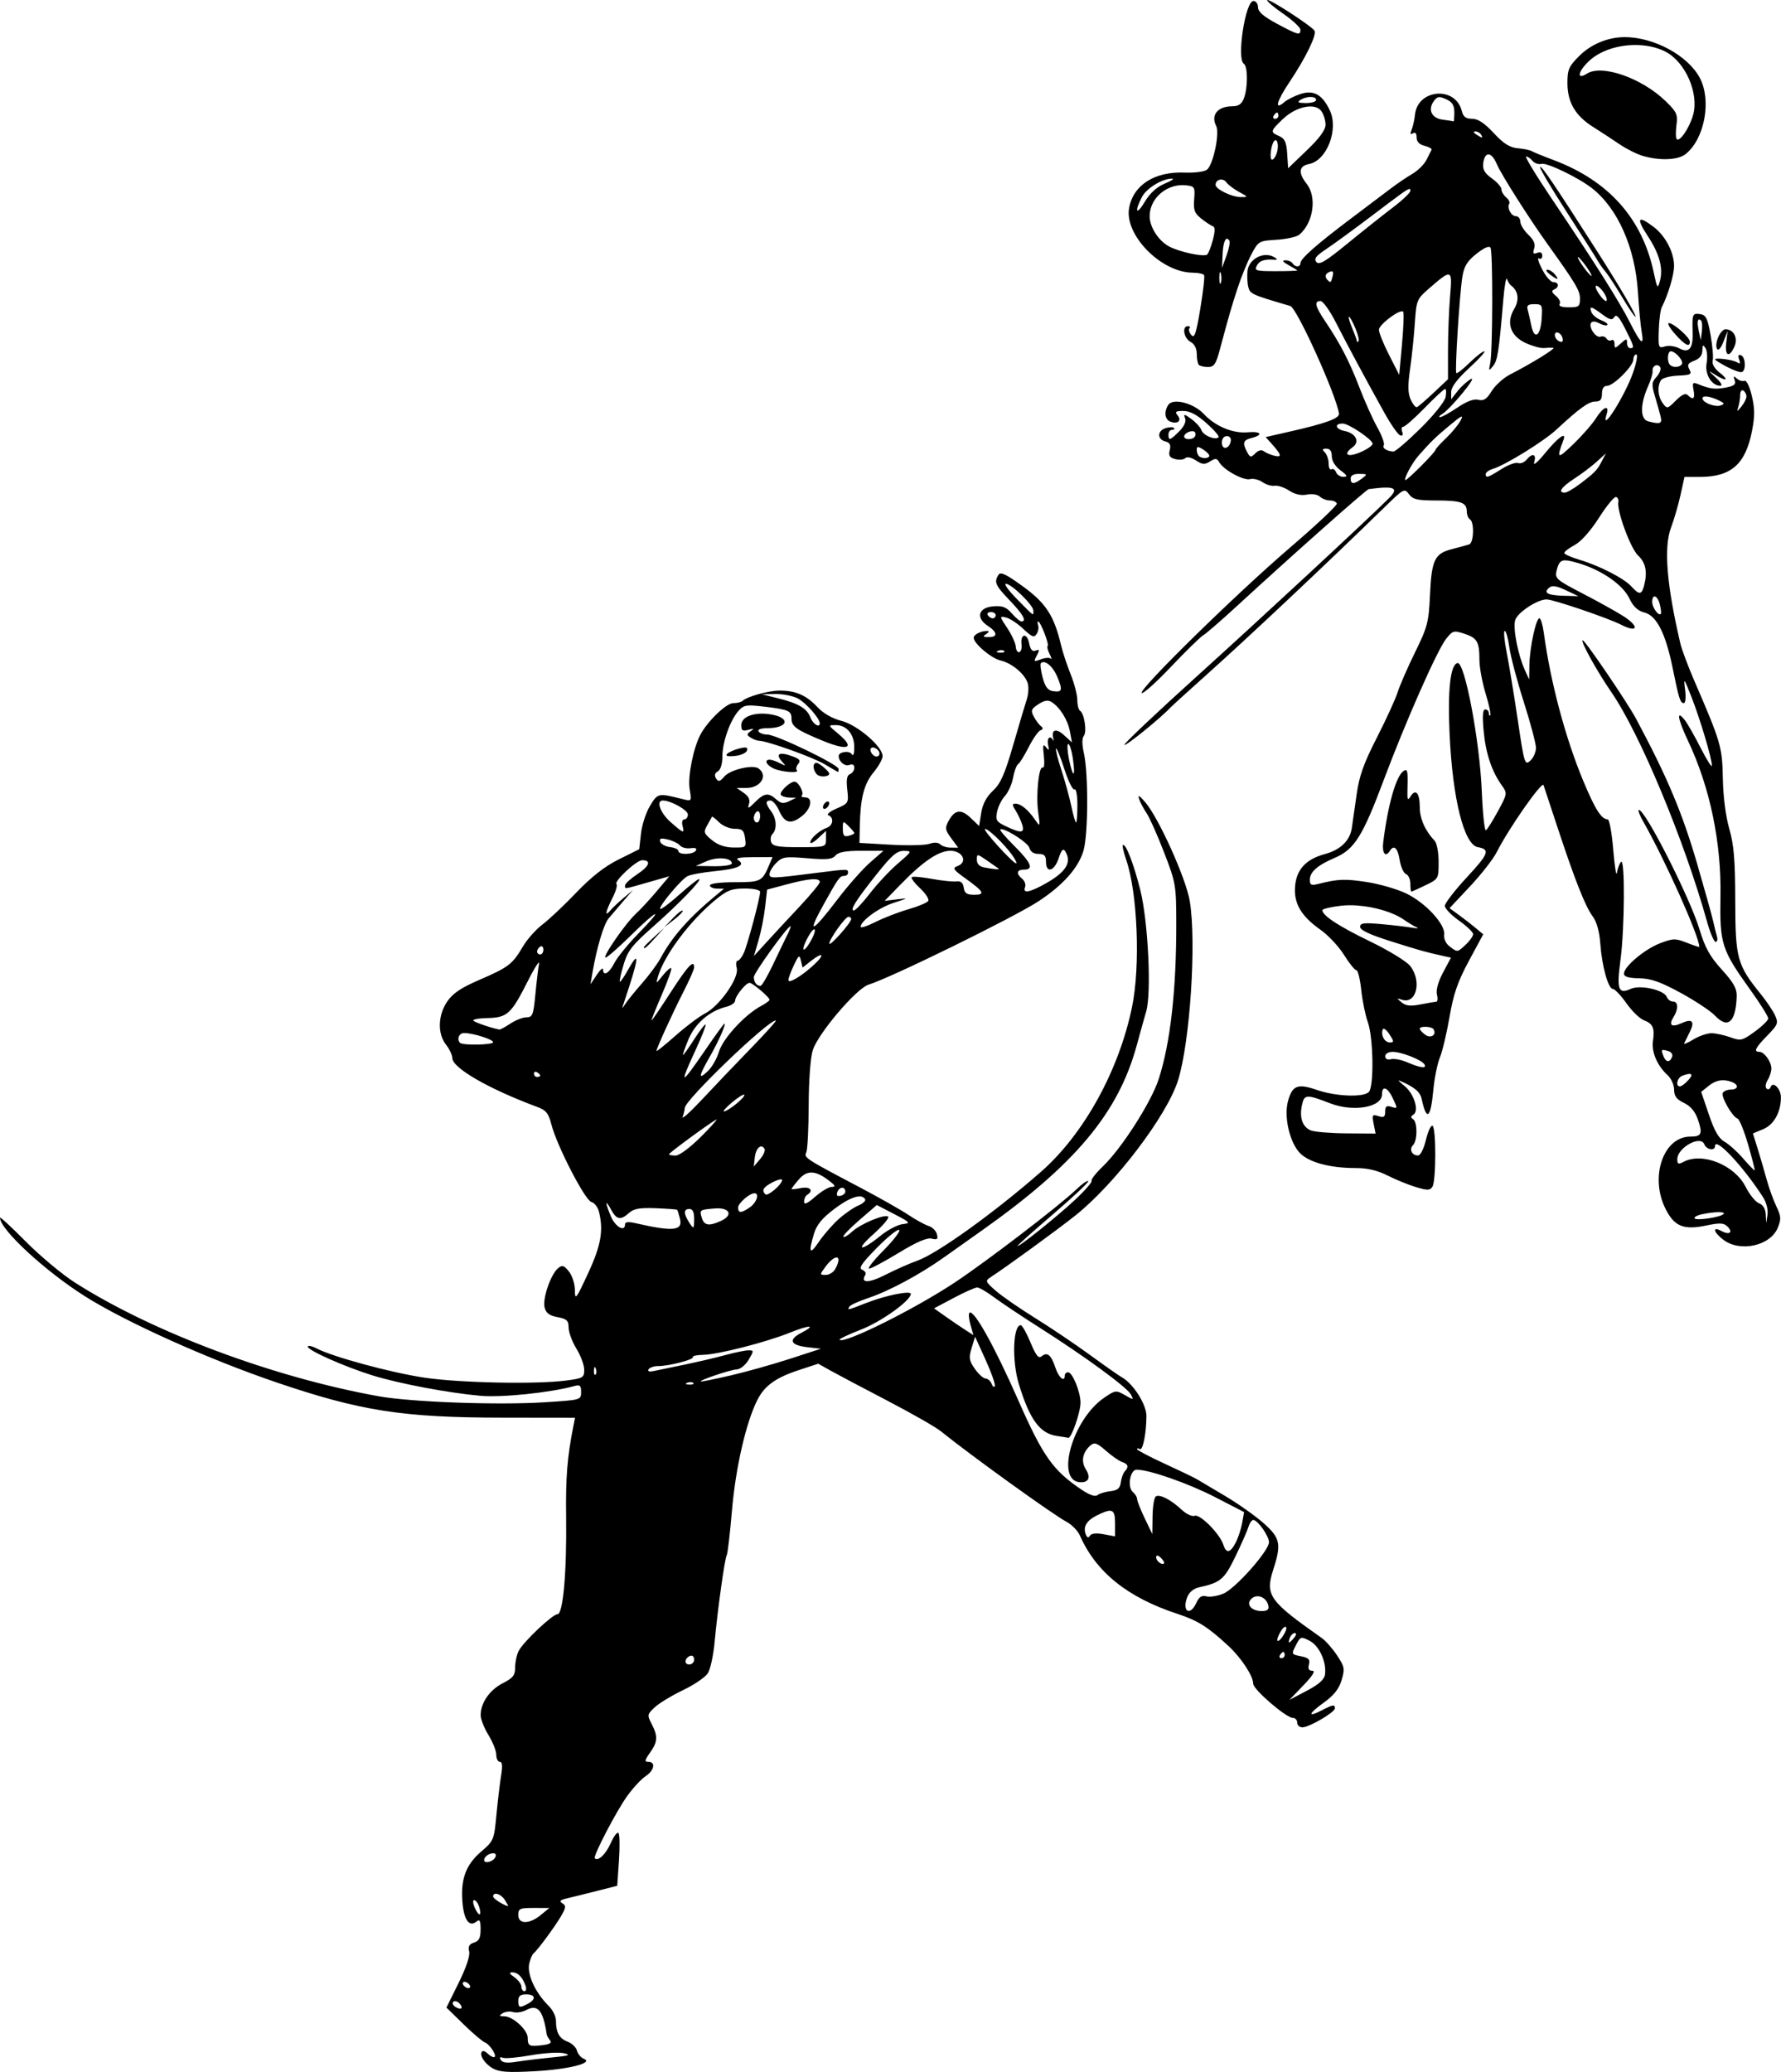 <?xml version="1.0" encoding="UTF-8" standalone="no"?>
<!-- Created with Inkscape (http://www.inkscape.org/) -->

<svg
   width="96.012mm"
   height="111.679mm"
   viewBox="0 0 96.012 111.679"
   version="1.1"
   id="svg486"
   inkscape:version="1.2 (dc2aedaf03, 2022-05-15)"
   sodipodi:docname="Fight scene.svg"
   xmlns:inkscape="http://www.inkscape.org/namespaces/inkscape"
   xmlns:sodipodi="http://sodipodi.sourceforge.net/DTD/sodipodi-0.dtd"
   xmlns="http://www.w3.org/2000/svg"
   xmlns:svg="http://www.w3.org/2000/svg"
   xmlns:rdf="http://www.w3.org/1999/02/22-rdf-syntax-ns#"
   xmlns:cc="http://creativecommons.org/ns#"
   xmlns:dc="http://purl.org/dc/elements/1.1/">
  <title
     id="title505">Fight scene</title>
  <sodipodi:namedview
     id="namedview488"
     pagecolor="#ffffff"
     bordercolor="#666666"
     borderopacity="1.0"
     inkscape:showpageshadow="2"
     inkscape:pageopacity="0.0"
     inkscape:pagecheckerboard="0"
     inkscape:deskcolor="#d1d1d1"
     inkscape:document-units="mm"
     showgrid="false"
     inkscape:zoom="0.71624579"
     inkscape:cx="344.85368"
     inkscape:cy="313.43989"
     inkscape:window-width="1920"
     inkscape:window-height="991"
     inkscape:window-x="-9"
     inkscape:window-y="-9"
     inkscape:window-maximized="1"
     inkscape:current-layer="layer1" />
  <defs
     id="defs483" />
  <g
     inkscape:label="Lager 1"
     inkscape:groupmode="layer"
     id="layer1"
     transform="translate(-13.549,-65.701)">
    <path
       id="path320"
       style="fill:#000000;stroke-width:0.169"
       d="m 81.867,65.705 c -0.047,0.047 0.335,0.376 0.85,0.73 0.515,0.354 0.936,0.747 0.936,0.871 0,0.318 -0.124,0.286 -1.27,-0.329 -0.721,-0.387 -1.016,-0.644 -1.016,-0.885 -1.2e-4,-0.186 -0.111,-0.338 -0.247,-0.338 -0.439,0 -0.916,3.139 -0.515,3.387 0.216,0.134 0.219,1.286 0.004,1.852 -0.122,0.321 -0.288,0.435 -0.635,0.437 -0.786,0.004 -1.164,0.472 -0.86,1.064 0.196,0.381 -0.159,2.074 -0.494,2.351 -0.133,0.11 -0.659,0.179 -1.2,0.158 -1.623,-0.065 -2.771,0.662 -3.001,1.903 -0.27,1.451 1.72,3.481 3.425,3.493 0.297,0.002 0.574,0.061 0.616,0.131 0.042,0.07 -0.05,0.881 -0.203,1.802 -0.228,1.372 -0.317,1.63 -0.488,1.424 -0.115,-0.138 -0.158,-0.301 -0.097,-0.363 0.061,-0.061 0.023,-0.112 -0.086,-0.112 -0.33,0 -0.221,0.653 0.141,0.846 0.215,0.115 0.338,0.355 0.338,0.655 0,0.261 0.051,0.524 0.113,0.587 0.062,0.062 0.285,0.113 0.496,0.113 0.319,0 0.423,-0.149 0.622,-0.889 0.528,-1.963 0.621,-2.285 0.965,-3.344 0.197,-0.605 0.532,-1.43 0.746,-1.833 0.381,-0.717 0.408,-0.733 1.358,-0.791 0.533,-0.033 1.084,-0.155 1.225,-0.272 0.76,-0.631 0.965,-2.025 0.403,-2.739 -0.473,-0.602 -0.43,-0.96 0.13,-1.072 0.957,-0.191 1.602,-1.865 1.115,-2.892 -0.408,-0.861 -0.879,-1.119 -1.597,-0.877 -0.318,0.107 -0.699,0.298 -0.846,0.425 -0.569,0.489 -0.437,-0.019 0.285,-1.098 0.864,-1.291 1.465,-2.529 1.332,-2.745 -0.155,-0.25 -2.452,-1.74 -2.542,-1.649 z m 19.261,1.997 c -0.895,0.002 -1.811,0.382 -2.443,1.014 -0.564,0.564 -0.638,0.735 -0.638,1.463 7.9e-4,1.036 0.427,1.763 1.39,2.368 0.399,0.251 1.035,0.667 1.412,0.924 0.377,0.257 0.949,0.543 1.27,0.636 0.925,0.266 1.899,0.222 2.303,-0.102 1.021,-0.818 1.406,-2.891 0.762,-4.105 -0.641,-1.208 -2.474,-2.201 -4.056,-2.198 z m 0.598,0.425 c 0.572,0.002 1.135,0.117 1.602,0.356 1.075,0.55 1.82,2.247 1.496,3.409 -0.193,0.693 -0.719,1.474 -0.883,1.309 -0.057,-0.057 -0.064,-0.394 -0.017,-0.75 0.078,-0.584 0.021,-0.712 -0.588,-1.303 -1.279,-1.241 -3.428,-1.993 -4.233,-1.48 -0.568,0.362 -0.504,-0.092 0.093,-0.664 0.597,-0.572 1.575,-0.881 2.529,-0.877 z m -10.709,2.626 c -0.572,0.047 -1.119,0.437 -1.188,1.133 -0.026,0.26 -0.105,0.619 -0.178,0.797 -0.093,0.228 -0.073,0.288 0.067,0.202 0.127,-0.078 0.198,0.003 0.198,0.223 0,0.229 0.146,0.382 0.431,0.453 0.237,0.059 0.405,0.156 0.375,0.215 -0.03,0.059 -0.154,0.304 -0.275,0.545 -0.121,0.241 -0.462,0.578 -0.757,0.75 -0.295,0.172 -0.803,0.515 -1.129,0.762 -0.326,0.247 -1.317,0.995 -2.201,1.661 -1.855,1.397 -2.709,2.154 -2.709,2.398 0,0.221 -0.287,0.222 -0.423,0.002 -0.058,-0.093 -0.234,-0.166 -0.391,-0.162 -0.194,0.005 -0.136,0.088 0.179,0.259 0.256,0.139 0.466,0.269 0.466,0.289 -1.2e-4,0.02 -0.526,0.037 -1.169,0.038 -1.062,5.7e-4 -1.154,-0.027 -1.01,-0.297 0.15,-0.28 0.401,-0.36 0.994,-0.319 0.143,0.01 0.096,-0.063 -0.109,-0.167 -0.551,-0.28 -1.315,0.14 -1.386,0.762 -0.031,0.267 -0.012,0.659 0.041,0.872 0.095,0.377 0.173,0.412 2.264,1.026 0.355,0.104 2.468,4.769 2.626,5.798 0.039,0.255 -0.706,0.528 -2.637,0.967 l -1.317,0.3 0.318,0.354 c 0.538,0.6 0.576,0.756 0.157,0.653 -0.21,-0.051 -0.469,-0.162 -0.575,-0.244 -0.121,-0.094 -0.293,-0.052 -0.457,0.113 -0.239,0.239 -0.281,0.233 -0.441,-0.068 -0.267,-0.498 -0.219,-0.645 0.246,-0.762 0.648,-0.163 0.503,-0.37 -0.212,-0.304 -0.801,0.074 -1.743,-0.319 -2.365,-0.983 -0.558,-0.597 -1.676,-0.88 -1.925,-0.488 -0.234,0.369 -0.181,0.783 0.114,0.896 0.394,0.151 0.632,-0.051 0.395,-0.336 -0.163,-0.197 -0.108,-0.239 0.309,-0.239 0.35,0 0.737,0.205 1.248,0.66 0.408,0.363 0.7,0.703 0.65,0.756 -0.169,0.174 -0.827,-0.094 -0.922,-0.376 -0.052,-0.153 -0.297,-0.425 -0.544,-0.605 -0.385,-0.281 -0.434,-0.287 -0.341,-0.044 0.069,0.18 -0.045,0.437 -0.316,0.708 -0.493,0.493 -0.579,0.518 -0.579,0.171 0,-0.14 0.089,-0.254 0.198,-0.254 0.109,0 0.152,-0.045 0.097,-0.1 -0.055,-0.055 -0.258,-0.05 -0.452,0.011 -0.447,0.142 -0.456,0.601 -0.014,0.716 0.252,0.066 0.313,0.185 0.241,0.469 -0.074,0.297 -0.009,0.404 0.295,0.483 0.215,0.056 0.459,0.033 0.543,-0.051 0.091,-0.091 0.322,-0.042 0.57,0.12 0.348,0.228 0.475,0.238 0.765,0.056 0.291,-0.182 0.371,-0.175 0.492,0.041 0.23,0.412 1.311,1.006 1.662,0.914 0.177,-0.046 0.479,0.027 0.672,0.162 0.193,0.135 0.488,0.222 0.655,0.194 0.167,-0.028 0.519,0.089 0.781,0.261 0.313,0.205 0.642,0.279 0.958,0.216 0.276,-0.055 0.574,-0.009 0.699,0.11 0.12,0.113 0.365,0.206 0.543,0.206 0.178,0 0.346,0.076 0.372,0.169 0.026,0.093 -1.108,1.16 -2.52,2.37 -2.931,2.513 -8.184,7.662 -7.999,7.84 0.068,0.065 0.782,-0.574 1.586,-1.422 0.804,-0.847 1.585,-1.609 1.734,-1.693 0.149,-0.084 0.987,-0.812 1.862,-1.617 2.882,-2.653 6.924,-6.239 7.053,-6.257 1.394,-0.19 1.657,-0.074 1.1,0.483 -1.11,1.11 -7.045,6.612 -10.33,9.577 -2.165,1.954 -3.937,3.627 -3.937,3.719 0,0.14 1.931,-1.418 2.455,-1.981 0.093,-0.1 0.932,-0.863 1.863,-1.695 2.36,-2.109 6.586,-6.085 9.73,-9.153 1.008,-0.983 1.049,-1.005 1.293,-0.677 0.212,0.284 0.449,0.338 1.472,0.338 1.336,0 1.644,0.111 1.644,0.593 0,0.175 0.076,0.366 0.17,0.423 0.244,0.151 0.209,1.268 -0.042,1.352 -0.116,0.039 -0.534,0.153 -0.929,0.254 -0.937,0.24 -1.098,0.579 -1.185,2.5 -0.066,1.441 -0.134,1.7 -0.799,3.053 -0.4,0.813 -0.823,1.783 -0.941,2.155 -0.117,0.373 -0.623,1.477 -1.123,2.455 -0.705,1.378 -0.95,2.063 -1.088,3.048 -0.099,0.699 -0.216,1.518 -0.261,1.821 -0.101,0.682 -0.616,1.18 -1.453,1.405 -1.001,0.27 -1.512,0.809 -1.602,1.69 -0.096,0.943 0.304,1.642 1.371,2.394 0.415,0.292 0.984,0.901 1.264,1.352 0.281,0.451 0.578,0.82 0.662,0.82 0.084,0 0.203,0.476 0.264,1.058 0.061,0.582 0.22,1.363 0.354,1.736 0.304,0.843 0.342,3.489 0.055,3.776 -0.297,0.297 -1.78,0.238 -2.792,-0.111 -1.043,-0.36 -1.329,-0.251 -1.563,0.597 -0.222,0.803 0.057,2.114 0.582,2.738 0.456,0.542 1.618,0.873 3.063,0.873 0.638,0 1.171,0.125 1.723,0.404 0.439,0.222 1.129,0.503 1.532,0.624 0.621,0.186 0.756,0.182 0.886,-0.023 0.2,-0.316 0.205,-3.157 0.006,-3.28 -0.084,-0.052 -0.244,0.286 -0.356,0.752 -0.118,0.494 -0.297,0.846 -0.43,0.846 -0.327,0 -0.488,-0.336 -0.267,-0.557 0.245,-0.244 0.245,-1.251 0.002,-1.401 -0.134,-0.083 -0.129,-0.152 0.018,-0.243 0.324,-0.2 0.035,-1.133 -0.479,-1.545 -0.249,-0.2 -0.376,-0.332 -0.283,-0.293 0.787,0.329 1.122,0.601 1.204,0.978 0.27,1.243 0.489,1.081 0.633,-0.466 0.06,-0.642 0.219,-1.431 0.353,-1.753 0.134,-0.322 0.368,-1.303 0.519,-2.182 0.216,-1.253 0.441,-1.905 1.046,-3.028 l 0.771,-1.431 -0.415,-0.347 c -0.229,-0.191 -0.637,-0.507 -0.908,-0.704 l -0.492,-0.358 1.1,-1.171 c 0.605,-0.644 1.253,-1.474 1.44,-1.843 0.642,-1.273 2.446,-3.856 2.527,-3.618 0.044,0.129 0.381,1.149 0.75,2.267 0.944,2.861 1.499,4.264 1.895,4.801 0.222,0.301 0.368,0.817 0.415,1.472 0.088,1.223 0.429,2.448 0.681,2.448 0.101,0 0.428,0.345 0.725,0.766 0.297,0.421 0.723,0.835 0.946,0.92 0.488,0.185 0.592,0.427 0.486,1.123 -0.088,0.579 0.236,1.333 0.785,1.831 0.196,0.177 0.356,0.53 0.356,0.783 0,0.349 0.129,0.523 0.532,0.718 0.361,0.175 0.603,0.465 0.752,0.899 0.264,0.767 0.197,0.917 -0.41,0.917 -1.453,0 -2.2,2.17 -1.338,3.891 0.476,0.952 0.978,1.157 2.201,0.9 0.718,-0.151 0.935,-0.142 1.132,0.048 0.331,0.318 0.122,0.484 -0.314,0.25 -0.517,-0.277 -0.436,0.071 0.113,0.481 0.903,0.673 2.518,0.314 2.917,-0.649 0.195,-0.47 0.185,-0.622 -0.074,-1.164 -0.164,-0.343 -0.402,-1.004 -0.529,-1.47 -0.127,-0.466 -0.344,-1.209 -0.482,-1.652 l -0.251,-0.805 0.562,-0.235 c 0.572,-0.239 0.947,-0.917 0.947,-1.715 0,-0.458 -0.433,-0.891 -0.553,-0.553 -0.043,0.12 -0.143,0.158 -0.222,0.084 -0.079,-0.074 -0.051,-0.282 0.061,-0.463 0.113,-0.181 0.202,-0.463 0.199,-0.627 -0.007,-0.368 -0.387,-0.891 -0.648,-0.891 -0.324,0 -0.221,-0.212 0.429,-0.877 0.572,-0.586 0.606,-0.673 0.418,-1.087 -0.113,-0.247 -0.46,-0.764 -0.771,-1.148 -1.273,-1.57 -1.369,-1.92 -1.375,-5.017 -0.004,-2.213 -0.071,-3.023 -0.322,-3.894 -0.193,-0.671 -0.329,-1.729 -0.347,-2.709 -0.032,-1.705 -0.1,-1.942 -1.53,-5.249 -0.342,-0.792 -0.685,-1.706 -0.761,-2.032 -0.741,-3.172 -0.902,-5.181 -0.502,-6.244 0.162,-0.431 0.393,-1.221 0.511,-1.757 l 0.215,-0.974 h 0.825 c 1.685,0 2.462,-0.681 2.812,-2.464 0.158,-0.803 0.157,-1.216 -0.008,-1.907 -0.125,-0.527 -0.288,-0.853 -0.403,-0.809 -0.106,0.041 -0.29,-0.015 -0.408,-0.125 -0.169,-0.156 -0.193,-0.136 -0.113,0.091 0.08,0.227 -0.026,0.314 -0.485,0.4 -0.576,0.108 -0.854,0.073 -1.497,-0.191 -0.278,-0.114 -0.31,-0.071 -0.235,0.319 0.09,0.473 -0.019,0.57 -0.313,0.276 -0.12,-0.12 -0.321,-0.028 -0.642,0.294 -0.454,0.454 -0.475,0.458 -0.706,0.142 -0.263,-0.36 -0.306,-0.907 -0.097,-1.237 0.075,-0.118 0.487,-0.229 0.916,-0.248 0.693,-0.03 0.761,-0.068 0.617,-0.338 -0.131,-0.245 -0.079,-0.336 0.268,-0.468 0.285,-0.108 0.431,-0.293 0.433,-0.548 0.002,-0.311 0.034,-0.336 0.166,-0.131 0.09,0.14 0.118,0.504 0.062,0.811 -0.109,0.593 0.27,1.221 0.736,1.221 0.142,0 0.047,-0.176 -0.238,-0.438 -0.416,-0.384 -0.423,-0.405 -0.056,-0.17 0.614,0.393 0.803,0.327 0.268,-0.093 -0.286,-0.225 -0.43,-0.474 -0.382,-0.659 0.043,-0.164 -0.009,-0.782 -0.114,-1.374 -0.163,-0.916 -0.248,-1.084 -0.572,-1.13 -0.402,-0.057 -0.426,0.004 -0.394,0.985 0.029,0.872 -0.196,1.143 -0.717,0.864 -0.23,-0.123 -0.576,-0.171 -0.778,-0.106 -0.346,0.11 -0.362,0.067 -0.332,-0.871 0.017,-0.543 0.09,-1.101 0.161,-1.24 0.338,-0.659 0.664,-1.751 0.664,-2.222 0,-0.735 -0.462,-1.621 -1.098,-2.106 -0.852,-0.65 -0.965,-0.489 -0.332,0.471 0.647,0.982 0.855,1.756 0.662,2.459 -0.117,0.425 -0.146,0.384 -0.326,-0.465 -0.62,-2.928 -2.436,-4.962 -5.425,-6.081 -0.547,-0.205 -1.068,-0.418 -1.158,-0.473 -0.09,-0.056 -0.426,-0.125 -0.747,-0.153 -0.438,-0.039 -0.761,-0.244 -1.299,-0.821 -0.503,-0.54 -0.85,-0.769 -1.166,-0.769 -0.341,0 -0.477,-0.104 -0.558,-0.427 -0.17,-0.676 -0.766,-0.971 -1.338,-0.924 z m -6.817,0.174 c 0.17,0 0.299,0.054 0.299,0.161 0,0.093 -0.248,0.168 -0.55,0.167 -0.418,-0.002 -0.489,-0.042 -0.296,-0.167 0.166,-0.108 0.378,-0.161 0.548,-0.161 z m 6.907,0.012 c 0.095,-0.014 0.214,0.025 0.401,0.11 0.334,0.152 0.442,0.326 0.442,0.713 0,0.281 -0.019,0.499 -0.042,0.484 -0.023,-0.015 -0.282,-0.057 -0.576,-0.094 -0.607,-0.076 -0.827,-0.536 -0.483,-1.007 0.092,-0.126 0.163,-0.192 0.258,-0.206 z m -6.95,0.501 c 0.269,-0.007 0.494,0.072 0.622,0.247 0.126,0.172 0.228,0.5 0.228,0.73 0,0.289 -0.311,0.716 -1.008,1.385 l -1.008,0.968 -0.051,-0.783 c -0.04,-0.622 -0.129,-0.817 -0.431,-0.95 -0.494,-0.217 -0.486,-0.258 0.183,-0.906 0.446,-0.432 1.016,-0.68 1.464,-0.691 z m -1.765,0.326 c 0.041,0 0.075,0.076 0.075,0.169 0,0.093 -0.081,0.17 -0.179,0.17 -0.099,0 -0.132,-0.076 -0.075,-0.17 0.058,-0.093 0.138,-0.169 0.179,-0.169 z m 10.69,1.019 c 0.111,-0.001 0.249,0.073 0.306,0.166 0.13,0.21 0.072,0.21 -0.254,0 -0.153,-0.099 -0.174,-0.165 -0.053,-0.166 z m -10.741,0.478 c 0.09,0.044 0.131,0.322 0.058,0.612 -0.059,0.237 -0.184,0.431 -0.278,0.431 -0.149,0 -0.057,-0.803 0.115,-1.002 0.039,-0.045 0.075,-0.056 0.105,-0.041 z m 11.456,0.761 c 0.139,0.009 0.303,0.188 0.449,0.535 0.222,0.53 1.738,2.92 2.738,4.313 1.508,2.103 1.739,2.49 1.739,2.918 0,0.431 -0.055,0.475 -0.603,0.475 -0.384,0 -0.562,-0.066 -0.491,-0.181 0.061,-0.099 -0.03,-0.294 -0.202,-0.434 -0.225,-0.182 -0.253,-0.278 -0.101,-0.342 0.293,-0.122 0.266,-0.399 -0.039,-0.399 -0.138,0 -0.41,-0.313 -0.605,-0.695 -0.195,-0.382 -0.273,-0.644 -0.173,-0.582 0.1,0.062 0.182,-0.004 0.182,-0.146 0,-0.169 -0.095,-0.222 -0.273,-0.154 -0.214,0.082 -0.25,0.03 -0.165,-0.237 0.076,-0.24 -0.018,-0.463 -0.316,-0.745 -0.234,-0.222 -0.426,-0.536 -0.428,-0.699 -0.002,-0.163 -0.109,-0.297 -0.239,-0.297 -0.254,0 -0.496,-0.453 -0.359,-0.673 0.046,-0.074 -0.03,-0.229 -0.169,-0.344 -0.139,-0.115 -0.252,-0.309 -0.252,-0.431 0,-0.122 -0.233,-0.387 -0.517,-0.59 -0.386,-0.275 -0.504,-0.479 -0.466,-0.803 0.04,-0.336 0.152,-0.497 0.291,-0.488 z m 2.024,0.113 c 0.083,0 0.239,0.107 0.347,0.237 0.108,0.13 0.327,0.202 0.488,0.16 0.293,-0.077 1.982,0.739 2.714,1.311 1.388,1.085 2.326,3.2 2.477,5.587 0.056,0.878 0.146,1.843 0.201,2.146 0.148,0.819 -0.042,0.672 -0.627,-0.488 -0.572,-1.133 -1.896,-3.228 -4.24,-6.709 -0.831,-1.234 -1.443,-2.244 -1.36,-2.244 z m 0.755,0.566 c -0.046,0.046 0.59,1.124 1.413,2.396 0.823,1.272 1.579,2.459 1.68,2.638 0.101,0.179 0.299,0.459 0.439,0.622 0.14,0.164 0.538,0.774 0.886,1.356 0.347,0.582 0.669,1.058 0.714,1.058 0.11,0 -0.813,-1.581 -2.059,-3.527 -2.326,-3.633 -2.994,-4.622 -3.073,-4.543 z m -19.83,0.628 c 0.119,0.005 -0.07,0.128 -0.42,0.273 -0.415,0.172 -0.783,0.507 -1.057,0.965 -0.46,0.768 -0.584,0.571 -0.158,-0.252 0.246,-0.476 1.125,-1.006 1.635,-0.985 z m 2.553,0.058 c 0.121,-0.03 0.265,0.009 0.357,0.134 0.102,0.139 0.415,0.376 0.694,0.527 0.5,0.27 0.501,0.274 0.085,0.274 -0.479,0 -1.355,-0.426 -1.355,-0.659 0,-0.148 0.098,-0.246 0.219,-0.276 z m -2.181,0.299 c 0.124,-0.013 0.25,-0.013 0.378,0.002 0.456,0.052 0.481,0.096 0.429,0.753 -0.046,0.586 0.016,0.753 0.39,1.047 0.244,0.192 0.524,0.376 0.622,0.409 0.122,0.041 0.118,0.278 -0.013,0.766 -0.105,0.389 -0.245,0.734 -0.313,0.767 -0.236,0.117 -1.483,-0.155 -2.025,-0.44 -0.581,-0.306 -1.061,-1.048 -1.061,-1.638 0,-0.856 0.728,-1.577 1.594,-1.666 z m 12.424,0.197 c 0.035,0.006 0.037,0.048 0.037,0.105 0,0.099 -0.427,0.504 -0.948,0.899 -0.522,0.395 -1.62,1.268 -2.441,1.939 -1.184,0.968 -1.53,1.175 -1.677,0.997 -0.143,-0.173 -0.026,-0.329 0.519,-0.69 0.387,-0.256 1.486,-1.058 2.441,-1.781 1.559,-1.181 1.965,-1.487 2.07,-1.469 z m -9.848,2.685 c 0.04,-7.4e-4 0.083,0.033 0.128,0.105 0.048,0.077 -0.022,0.441 -0.155,0.807 l -0.242,0.666 0.032,-0.731 c 0.023,-0.532 0.117,-0.845 0.238,-0.848 z m 14.114,0.439 c 0.043,-4.8e-4 0.073,0.013 0.091,0.042 0.134,0.217 0.122,5.595 -0.015,6.236 -0.089,0.418 -0.078,0.428 0.155,0.142 0.243,-0.299 0.314,-0.76 0.552,-3.587 0.063,-0.745 0.153,-1.24 0.201,-1.101 0.048,0.14 0.139,0.292 0.203,0.338 0.405,0.295 0.475,0.781 0.183,1.27 -0.451,0.756 -0.204,1.47 0.64,1.851 0.36,0.162 0.8,0.28 0.976,0.261 0.176,-0.019 0.397,-0.025 0.49,-0.015 0.17,0.02 -1.147,0.833 -2.338,1.445 -0.348,0.179 -0.79,0.579 -0.982,0.889 -0.271,0.438 -0.431,0.543 -0.72,0.47 -0.246,-0.062 -0.626,0.08 -1.129,0.421 -0.417,0.282 -0.834,0.513 -0.928,0.512 -0.093,-0.001 -0.047,-0.074 0.102,-0.161 0.436,-0.255 1.958,-2.104 1.554,-1.888 -0.197,0.106 -0.518,0.393 -0.711,0.639 l -0.352,0.448 v -0.394 c 0,-0.262 0.325,-0.694 0.974,-1.293 0.536,-0.494 0.901,-0.899 0.812,-0.899 -0.089,-4e-5 -0.45,0.281 -0.801,0.624 -0.351,0.343 -0.67,0.591 -0.707,0.55 -0.089,-0.095 0.173,-4.256 0.327,-5.199 0.092,-0.562 0.261,-0.837 0.761,-1.232 0.302,-0.24 0.536,-0.369 0.664,-0.37 z m 4.807,0.547 c 0.047,0 0.247,0.229 0.446,0.508 0.199,0.279 0.324,0.508 0.278,0.508 -0.047,0 -0.248,-0.229 -0.446,-0.508 -0.199,-0.279 -0.324,-0.508 -0.277,-0.508 z m -1.649,0.683 c -0.105,0.003 -0.043,0.118 0.138,0.254 0.422,0.319 0.532,0.317 0.264,-0.006 -0.116,-0.14 -0.297,-0.252 -0.402,-0.249 z m -11.624,0.088 c 0.079,0.004 0.093,0.086 0.049,0.258 -0.095,0.362 -0.111,0.374 -0.272,0.213 -0.179,-0.179 -0.132,-0.352 0.122,-0.449 0.041,-0.016 0.075,-0.023 0.101,-0.022 z m -6.007,0.045 c 0.01,0.01 0.02,0.035 0.031,0.076 h -5.1e-4 c 0.043,0.165 0.041,0.393 -0.006,0.508 -0.046,0.115 -0.081,-0.02 -0.078,-0.3 0.003,-0.21 0.024,-0.315 0.053,-0.285 z m 12.325,0.132 c 0.15,0.05 0.125,0.426 0.061,1.174 -0.061,0.724 -0.112,2.024 -0.112,2.89 v 1.574 l -0.775,0.729 c -0.426,0.401 -0.832,0.75 -0.902,0.776 -0.07,0.026 -0.22,-0.157 -0.333,-0.406 -0.154,-0.339 -0.163,-0.755 -0.034,-1.655 0.095,-0.661 0.211,-1.774 0.257,-2.473 0.081,-1.216 0.112,-1.294 0.724,-1.827 0.638,-0.555 0.963,-0.831 1.113,-0.781 z m 7.964,0.599 c 0.103,0.021 0.325,0.245 0.458,0.494 0.097,0.181 0.116,0.329 0.042,0.329 -0.134,0 -0.555,-0.584 -0.555,-0.769 0,-0.045 0.021,-0.061 0.055,-0.054 z m -14.888,0.823 c 0.131,0 0.5,0.514 0.821,1.143 0.637,1.248 1.592,3.026 2.608,4.856 0.358,0.645 0.747,1.204 0.863,1.242 0.134,0.044 0.174,-0.029 0.109,-0.199 -0.057,-0.147 -0.028,-0.268 0.062,-0.268 0.091,0 0.611,-0.457 1.155,-1.016 0.544,-0.559 1.039,-1.016 1.099,-1.016 0.06,0 0.072,0.195 0.027,0.434 -0.047,0.246 -0.636,0.98 -1.359,1.693 -0.702,0.693 -1.359,1.253 -1.46,1.246 -0.367,-0.027 -0.608,-0.188 -0.512,-0.344 0.054,-0.087 -0.104,-0.519 -0.35,-0.959 -0.247,-0.44 -0.682,-1.41 -0.967,-2.155 -0.536,-1.401 -1.037,-2.369 -1.858,-3.587 -0.53,-0.787 -0.593,-1.07 -0.239,-1.07 z m 11.529,0.17 c 0.423,0 0.441,0.037 0.392,0.791 -0.061,0.939 -0.397,1.156 -0.557,0.361 -0.062,-0.308 -0.15,-0.692 -0.196,-0.855 -0.064,-0.228 0.019,-0.297 0.361,-0.297 z m 3.09,0.19 c 0.087,0.016 0.266,0.133 0.568,0.357 0.416,0.307 0.536,0.334 0.654,0.143 0.106,-0.171 0.263,-2.1e-4 0.584,0.634 0.491,0.969 0.511,1.048 0.27,1.048 -0.093,0 -0.17,-0.126 -0.17,-0.281 0,-0.252 -0.034,-0.249 -0.338,0.026 -0.313,0.284 -0.338,0.285 -0.338,0.017 0,-0.16 -0.071,-0.246 -0.158,-0.193 -0.087,0.054 -0.208,0.015 -0.271,-0.086 -0.062,-0.101 -0.207,-0.148 -0.32,-0.104 -0.244,0.094 -0.662,-0.506 -0.516,-0.741 0.063,-0.102 0.228,-0.095 0.443,0.021 0.189,0.101 0.385,0.141 0.437,0.09 0.051,-0.051 -0.097,-0.166 -0.33,-0.255 -0.233,-0.089 -0.47,-0.282 -0.526,-0.428 -0.069,-0.179 -0.075,-0.263 0.012,-0.246 z m -10.266,0.198 c 0.047,-0.008 0.082,-0.004 0.102,0.016 0.049,0.049 0.022,0.836 -0.061,1.748 l -0.151,1.658 -0.548,-1.076 c -0.301,-0.592 -0.547,-1.201 -0.545,-1.354 0.002,-0.25 0.875,-0.933 1.203,-0.992 z m -2.818,0.289 c 0.047,0 0.201,0.278 0.343,0.619 0.142,0.34 0.219,0.658 0.172,0.705 -0.048,0.048 -0.087,0.045 -0.087,-0.005 0,-0.051 -0.115,-0.368 -0.256,-0.705 -0.141,-0.337 -0.218,-0.613 -0.172,-0.613 z m 18.87,0.147 c 0.029,-0.003 0.067,0.017 0.113,0.063 0.054,0.054 0.072,0.314 0.04,0.578 l -0.058,0.481 -0.109,-0.508 c -0.082,-0.381 -0.073,-0.604 0.015,-0.614 z m -1.621,0.197 c -0.108,-0.003 0.039,0.261 0.328,0.587 0.531,0.599 0.801,0.74 0.801,0.415 0,-0.225 -0.867,-0.995 -1.129,-1.003 z m 3.051,0.333 c -0.282,0 -0.62,0.793 -0.454,1.063 0.067,0.109 0.211,-0.058 0.342,-0.395 l 0.226,-0.583 -0.076,0.635 c -0.086,0.722 0.155,0.841 0.439,0.217 0.21,-0.461 -0.032,-0.936 -0.477,-0.936 z m -9.042,0.176 c 0.087,0.025 0.187,0.113 0.238,0.247 0.054,0.14 0.036,0.254 -0.038,0.254 -0.176,0 -0.361,-0.188 -0.361,-0.367 0,-0.12 0.074,-0.158 0.161,-0.134 z m 6.092,1.009 c 0.252,0 0.702,0.521 0.596,0.691 -0.112,0.181 -0.478,0.205 -0.641,0.042 -0.17,-0.17 -0.136,-0.734 0.044,-0.734 z m -1.859,0.17 c 0.088,0 0.012,0.432 -0.17,0.96 -0.434,1.261 -1.796,3.412 -1.43,2.257 0.168,-0.53 -0.19,-0.397 -0.569,0.212 -0.188,0.303 -0.736,0.931 -1.218,1.397 -0.874,0.846 -0.932,0.823 -0.543,-0.212 0.18,-0.48 -0.282,-0.156 -0.964,0.677 -0.44,0.537 -0.682,0.738 -0.611,0.508 0.135,-0.438 -0.1,-0.505 -0.42,-0.119 -0.119,0.144 -0.322,0.222 -0.451,0.172 -0.129,-0.049 -0.535,0.099 -0.901,0.331 -0.733,0.463 -0.842,0.497 -0.842,0.263 0,-0.087 0.171,-0.211 0.381,-0.275 0.687,-0.212 2.737,-1.479 3.429,-2.119 1.253,-1.161 1.741,-1.512 2.099,-1.512 0.267,0 0.357,-0.106 0.357,-0.423 0,-0.275 0.095,-0.423 0.271,-0.423 0.352,0 1.423,-1.071 1.423,-1.423 0,-0.149 0.072,-0.271 0.16,-0.271 z m 5.554,0.03 c -0.065,0.011 -0.07,0.09 -0.013,0.238 0.084,0.219 0.055,0.259 -0.112,0.156 -0.229,-0.142 -1.186,-0.266 -1.186,-0.154 0,0.034 0.286,0.212 0.635,0.396 0.349,0.184 0.712,0.313 0.805,0.286 0.244,-0.07 0.208,-0.826 -0.043,-0.909 -0.035,-0.012 -0.064,-0.016 -0.085,-0.012 z m -4.398,0.556 c 0.048,0.012 0.093,0.043 0.128,0.099 0.062,0.101 -0.024,0.334 -0.191,0.518 -0.269,0.297 -0.279,0.416 -0.091,1.047 0.117,0.392 0.255,0.884 0.306,1.093 0.096,0.388 -0.018,0.433 -0.665,0.264 -0.447,-0.117 -0.447,-0.911 0,-1.915 0.145,-0.326 0.25,-0.682 0.233,-0.792 -0.032,-0.206 0.135,-0.351 0.279,-0.316 z m 4.544,1.347 c 0.02,-0.005 0.042,-4.4e-4 0.066,0.014 0.093,0.058 0.17,0.2 0.17,0.316 0,0.116 -0.12,0.36 -0.268,0.541 -0.245,0.301 -0.26,0.302 -0.17,0.019 0.054,-0.171 0.099,-0.461 0.099,-0.645 0,-0.138 0.043,-0.231 0.103,-0.244 z m -2.051,0.343 c 0.162,-0.041 0.533,0.058 0.908,0.259 0.194,0.104 0.194,0.137 0,0.211 -0.306,0.117 -0.992,-0.147 -0.992,-0.382 0,-0.046 0.03,-0.075 0.084,-0.088 z m -13.058,1.077 c 0.026,0.013 -9.5e-4,0.086 -0.068,0.213 -0.12,0.227 -0.473,0.655 -0.785,0.951 -0.312,0.296 -0.567,0.581 -0.567,0.631 0,0.05 -0.345,0.436 -0.766,0.858 -0.422,0.422 -0.801,0.766 -0.843,0.766 -0.145,0 0.34,-0.916 0.701,-1.323 0.685,-0.773 0.882,-0.965 1.679,-1.629 0.329,-0.274 0.519,-0.423 0.605,-0.46 0.021,-0.009 0.036,-0.011 0.045,-0.007 z m -6.421,0.372 c 0.325,0 1.614,0.87 1.612,1.088 -9.5e-4,0.1 -0.306,0.31 -0.677,0.466 -0.69,0.29 -0.936,0.113 -0.394,-0.283 0.399,-0.292 0.167,-0.749 -0.444,-0.871 -0.491,-0.098 -0.564,-0.399 -0.097,-0.399 z m -8.12,0.413 c 0.06,-0.001 0.112,0.012 0.145,0.045 0.054,0.053 0.057,0.162 0.007,0.242 h -5.2e-4 c -0.119,0.192 -0.578,0.188 -0.578,-0.005 0,-0.14 0.247,-0.278 0.426,-0.282 z m 1.872,0.264 c 0.158,0 0.244,0.115 0.212,0.282 -0.082,0.425 -0.478,0.483 -0.478,0.07 0,-0.208 0.109,-0.352 0.266,-0.352 z m -1.555,0.591 c 0.05,-0.002 0.135,0.04 0.272,0.126 0.186,0.116 0.339,0.27 0.339,0.341 0,0.159 -0.41,0.17 -0.564,0.015 -0.062,-0.062 -0.113,-0.215 -0.113,-0.34 0,-0.092 0.016,-0.139 0.066,-0.142 z m 6.927,0.086 c 0.192,0 0.288,0.137 0.288,0.409 0,0.249 0.182,0.545 0.466,0.757 0.368,0.274 0.403,0.349 0.164,0.353 -0.166,0.003 -0.346,-0.108 -0.399,-0.248 -0.053,-0.139 -0.165,-0.211 -0.249,-0.159 -0.083,0.051 -0.151,-0.086 -0.151,-0.306 0,-0.22 -0.092,-0.491 -0.204,-0.603 -0.158,-0.158 -0.139,-0.204 0.085,-0.204 z m 15.064,0.254 -0.218,0.42 c -0.255,0.491 -0.382,0.622 -1.197,1.238 -0.335,0.253 -0.696,0.459 -0.804,0.459 -0.39,0 -0.181,-0.303 0.524,-0.761 0.396,-0.257 0.939,-0.667 1.207,-0.912 z m -13.294,1.106 c 0.446,0.005 0.452,0.016 0.137,0.254 -0.419,0.317 -0.603,0.315 -0.603,-0.006 0,-0.166 0.163,-0.252 0.466,-0.249 z m 13.843,1.245 c 0.093,0.034 0.149,0.153 0.124,0.264 -0.102,0.447 0.653,2.504 1.06,2.886 0.423,0.397 0.52,0.902 0.319,1.653 -0.127,0.473 -0.261,0.479 -0.671,0.024 -0.399,-0.442 -1.723,-1.123 -2.808,-1.445 -0.449,-0.133 -0.816,-0.299 -0.816,-0.367 0,-0.068 0.254,-0.261 0.565,-0.429 0.345,-0.186 0.857,-0.762 1.312,-1.476 0.411,-0.644 0.823,-1.144 0.916,-1.11 z m -2.83,3.422 c 0.071,-0.012 0.157,-0.008 0.263,0.009 0.141,0.023 0.319,0.07 0.544,0.137 1.247,0.37 2.388,1.161 2.738,1.895 0.213,0.448 0.451,0.671 0.815,0.764 0.653,0.167 1.138,1.117 1.514,2.961 0.347,1.704 0.416,1.922 0.61,1.922 0.09,0 0.12,-0.316 0.068,-0.72 -0.087,-0.679 -0.069,-0.658 0.34,0.381 0.471,1.199 1.104,3.323 1.104,3.703 0,0.131 -0.267,-0.287 -0.594,-0.928 -0.326,-0.641 -0.707,-1.312 -0.845,-1.492 -0.495,-0.643 -0.421,-0.124 0.16,1.106 1.175,2.491 1.793,5.458 1.742,8.364 -0.045,2.564 0.054,2.873 1.625,5.063 0.528,0.735 0.955,1.421 0.949,1.523 -0.006,0.103 -0.333,0.421 -0.727,0.707 -0.669,0.487 -0.754,0.507 -1.302,0.309 -0.322,-0.116 -0.776,-0.217 -1.009,-0.224 h -5.1e-4 c -0.233,-0.007 -0.678,0.143 -0.99,0.333 -0.312,0.19 -0.538,0.285 -0.503,0.211 0.035,-0.074 0.17,-0.344 0.298,-0.601 0.292,-0.582 0.142,-0.749 -0.435,-0.486 -0.541,0.247 -0.714,0.119 -0.438,-0.323 0.275,-0.44 0.26,-0.841 -0.03,-0.841 -0.13,0 -0.279,-0.11 -0.33,-0.245 -0.146,-0.381 -1.432,-0.671 -1.944,-0.438 -0.669,0.305 -0.768,0.034 -0.557,-1.53 0.23,-1.705 0.253,-5.543 0.033,-5.314 -0.085,0.088 -0.184,0.351 -0.22,0.584 -0.035,0.233 -0.125,-0.319 -0.199,-1.227 -0.074,-0.908 -0.21,-1.651 -0.301,-1.651 -0.338,0 -0.677,-0.536 -1.323,-2.088 -0.959,-2.305 -1.76,-5.31 -2.117,-7.945 -0.06,-0.442 -0.167,-0.805 -0.239,-0.805 -0.185,0 -0.524,1.575 -0.541,2.51 l -0.013,0.792 -0.231,-0.508 c -0.366,-0.806 -0.644,-2.211 -0.528,-2.674 0.103,-0.411 1.189,-1.136 1.7,-1.136 0.356,0 3.306,1.002 4.015,1.364 0.92,0.47 1.004,0.094 0.105,-0.473 -0.407,-0.257 -1.404,-0.81 -2.214,-1.229 -1.358,-0.702 -1.466,-0.795 -1.373,-1.185 0.087,-0.366 0.166,-0.541 0.379,-0.577 z m -30.337,0.701 c -0.058,0.001 -0.098,0.026 -0.126,0.07 -0.25,0.394 -0.173,0.569 0.611,1.387 0.724,0.756 0.93,1.128 0.623,1.128 -0.076,0 -0.308,-0.195 -0.515,-0.433 -0.3,-0.345 -0.504,-0.423 -1.004,-0.381 -0.8,0.066 -0.956,0.616 -0.298,1.047 0.534,0.35 0.556,0.615 0.051,0.611 -0.308,-0.002 -0.332,-0.034 -0.127,-0.166 0.146,-0.094 0.169,-0.165 0.056,-0.167 -0.336,-0.004 -0.733,0.194 -0.733,0.367 0,0.31 0.948,1.113 1.447,1.226 0.619,0.141 1.343,0.756 1.472,1.252 0.054,0.205 0.028,0.582 -0.056,0.837 -0.085,0.255 -0.413,1.36 -0.73,2.455 -0.46,1.59 -0.681,2.089 -1.095,2.476 -0.35,0.327 -0.556,0.715 -0.633,1.193 l -0.113,0.709 -0.457,-0.438 c -0.517,-0.495 -0.864,-0.444 -1.196,0.177 -0.197,0.368 -0.179,0.476 0.15,0.922 l 0.374,0.505 h -0.394 c -0.217,0 -0.474,-0.079 -0.571,-0.176 -0.109,-0.109 -0.331,-0.121 -0.584,-0.031 -0.225,0.08 -1.166,0.102 -2.091,0.049 l -1.682,-0.097 0.019,-0.931 c 0.031,-1.491 0.226,-2.245 0.744,-2.875 0.267,-0.324 0.485,-0.715 0.485,-0.869 0,-0.517 -1.357,-1.682 -2.213,-1.901 -0.501,-0.128 -0.983,-0.405 -1.303,-0.747 -0.595,-0.637 -1.177,-0.89 -2.04,-0.886 -0.609,0.003 -1.772,0.327 -2.003,0.559 -0.064,0.064 -0.285,0.116 -0.491,0.116 -0.374,0 -1.376,0.959 -1.768,1.691 -0.388,0.725 -0.696,2.279 -0.584,2.944 0.11,0.653 0.106,0.66 -0.35,0.545 -1.355,-0.34 -1.363,-0.339 -1.783,0.35 -0.218,0.358 -0.439,1.032 -0.491,1.498 l -0.095,0.847 -1.101,0.547 c -0.76,0.378 -1.468,0.931 -2.286,1.786 -0.652,0.681 -1.474,1.456 -1.828,1.723 -0.354,0.267 -0.831,0.804 -1.06,1.195 -0.553,0.944 -0.774,1.113 -2.339,1.789 -0.994,0.429 -1.436,0.726 -1.736,1.167 -0.506,0.744 -0.533,1.734 -0.064,2.33 0.186,0.237 0.338,0.56 0.338,0.718 0,0.533 1.964,1.665 4.567,2.631 0.491,0.182 0.619,0.34 0.776,0.956 0.289,1.132 1.81,4.081 2.152,4.171 0.164,0.043 0.347,0.275 0.408,0.515 0.256,1.021 0.117,1.817 -0.585,3.332 -0.649,1.401 -0.706,1.474 -0.71,0.908 -0.002,-0.346 -0.144,-0.789 -0.323,-1.01 -0.269,-0.332 -0.361,-0.36 -0.584,-0.175 -0.393,0.326 -0.846,1.642 -0.727,2.114 0.077,0.305 0.256,0.44 0.697,0.523 0.504,0.095 0.594,0.181 0.599,0.569 0.003,0.252 0.193,0.763 0.423,1.135 0.229,0.373 0.418,0.881 0.418,1.131 8.1e-4,0.424 -0.062,0.462 -0.973,0.582 -1.613,0.213 -5.769,0.127 -7.662,-0.158 -1.801,-0.272 -4.903,-1.113 -5.784,-1.568 -0.265,-0.137 -0.481,-0.181 -0.481,-0.098 0,0.199 1.976,1.076 3.471,1.542 1.431,0.446 4.107,0.952 5.842,1.105 1.15,0.101 3.76,-0.169 5.038,-0.522 0.322,-0.089 0.381,-0.039 0.381,0.321 0,0.424 -0.01,0.427 -1.99,0.551 -2.532,0.159 -7.175,-0.011 -8.932,-0.327 -5.694,-1.026 -12.167,-3.449 -16.369,-6.129 -0.683,-0.436 -1.87,-1.426 -2.639,-2.202 -0.768,-0.776 -1.397,-1.356 -1.397,-1.29 0.003,0.636 2.433,2.88 4.595,4.243 2.205,1.391 6.632,3.381 10.293,4.627 4.537,1.544 6.804,1.9 12.168,1.906 l 3.942,0.005 -0.084,0.426 c -0.337,1.713 -0.422,2.764 -0.395,4.914 0.037,2.988 -0.163,5.249 -0.465,5.249 -0.268,0 -1.837,1.484 -2.092,1.978 -0.105,0.203 -0.191,0.602 -0.191,0.886 0,0.431 -0.111,0.572 -0.674,0.859 -0.706,0.36 -1.193,1.071 -1.184,1.729 0.003,0.214 0.193,0.694 0.423,1.067 0.229,0.373 0.418,0.849 0.418,1.058 4.8e-4,0.21 0.087,0.381 0.192,0.381 0.131,0 0.153,0.227 0.071,0.719 -0.066,0.396 -0.18,1.352 -0.253,2.123 -0.129,1.369 -0.149,1.417 -0.821,1.992 -0.827,0.708 -1.117,1.49 -1.013,2.735 0.08,0.963 0.371,1.359 0.761,1.036 0.17,-0.141 0.217,-0.049 0.217,0.422 0,0.461 -0.082,0.628 -0.353,0.714 -0.258,0.082 -0.329,0.209 -0.263,0.477 0.057,0.228 -0.156,0.864 -0.567,1.696 l -0.658,1.331 0.915,0.893 c 0.503,0.491 1.026,0.936 1.163,0.988 0.282,0.108 0.697,0.792 0.48,0.792 -0.078,0 -0.231,-0.09 -0.342,-0.201 -0.11,-0.11 -0.242,-0.159 -0.292,-0.109 -0.175,0.175 0.129,0.66 0.572,0.912 0.354,0.202 0.821,0.234 2.269,0.155 1.833,-0.1 3.208,-0.45 2.639,-0.672 -0.154,-0.06 -0.318,-0.255 -0.365,-0.434 -0.047,-0.179 -0.272,-0.397 -0.501,-0.484 -0.453,-0.172 -0.633,-0.493 -0.633,-1.13 0,-0.225 -0.171,-0.579 -0.381,-0.787 -0.75,-0.743 -1.201,-1.739 -1.054,-2.323 0.059,-0.236 0.159,-0.467 0.221,-0.515 0.203,-0.155 1.144,-1.427 1.478,-1.998 0.277,-0.474 0.289,-0.58 0.082,-0.708 -0.186,-0.115 -0.126,-0.178 0.255,-0.268 0.275,-0.064 0.995,-0.243 1.6,-0.396 l 1.101,-0.28 0.093,-1.351 c 0.051,-0.743 0.041,-1.415 -0.024,-1.493 -0.064,-0.078 -0.253,0.167 -0.419,0.544 -0.265,0.6 -0.68,0.996 -0.859,0.818 -0.107,-0.107 1.155,-2.531 1.742,-3.349 0.316,-0.44 0.763,-0.923 0.994,-1.074 0.469,-0.307 0.563,-0.775 0.155,-0.775 -0.222,0 -0.208,-0.081 0.084,-0.492 0.418,-0.587 0.436,-0.884 0.09,-1.551 -0.248,-0.48 -0.24,-0.52 0.173,-0.903 0.238,-0.22 0.922,-0.634 1.52,-0.92 0.598,-0.286 1.199,-0.695 1.335,-0.909 0.136,-0.214 0.3,-0.96 0.364,-1.659 0.16,-1.747 0.548,-4.532 0.656,-4.706 0.049,-0.079 0.176,-1.167 0.283,-2.417 0.197,-2.3 0.757,-4.738 1.365,-5.943 0.394,-0.781 0.989,-1.207 2.273,-1.628 l 1.011,-0.332 0.677,0.379 c 0.373,0.208 1.745,0.934 3.048,1.613 1.304,0.679 2.599,1.418 2.878,1.643 1.624,1.31 6.058,4.505 6.781,4.885 0.284,0.149 0.609,0.483 0.723,0.742 0.877,1.981 2.568,3.338 5.264,4.223 1.097,0.36 1.638,0.702 2.748,1.733 0.692,0.643 1.329,1.617 1.331,2.032 7.1e-4,0.311 1.776,1.841 2.137,1.841 0.129,0 0.235,0.115 0.235,0.254 0,0.14 0.126,0.254 0.281,0.254 0.363,0 1.751,-0.811 1.751,-1.023 0,-0.221 -0.102,-0.206 -0.702,0.104 -0.793,0.41 -0.737,0.19 0.105,-0.414 0.541,-0.389 0.814,-0.733 0.957,-1.209 0.183,-0.611 0.163,-0.721 -0.244,-1.335 -0.244,-0.368 -0.617,-0.792 -0.83,-0.941 -2.817,-1.975 -3.054,-2.304 -2.618,-3.652 0.458,-1.418 0.394,-1.732 -0.52,-2.54 -0.442,-0.391 -1.376,-1.05 -2.074,-1.465 -0.699,-0.414 -1.384,-0.821 -1.524,-0.904 -0.14,-0.083 -0.921,-0.458 -1.736,-0.834 -0.815,-0.376 -1.482,-0.727 -1.482,-0.78 0,-0.053 0.067,-0.055 0.148,-0.005 0.165,0.102 0.356,-0.847 0.359,-1.784 0.002,-0.623 -0.711,-1.744 -1.325,-2.085 -0.155,-0.086 -0.93,-0.629 -1.721,-1.206 -0.792,-0.577 -2.125,-1.475 -2.964,-1.995 -0.838,-0.52 -1.79,-1.179 -2.116,-1.466 -0.558,-0.489 -0.574,-0.532 -0.275,-0.727 0.866,-0.564 3.543,-2.512 4.555,-3.315 2.152,-1.708 4.961,-5.402 5.553,-7.305 0.646,-2.077 0.997,-7.442 0.63,-9.654 -0.202,-1.22 -1.679,-4.495 -2.405,-5.334 -0.317,-0.367 -0.408,-0.414 -0.327,-0.169 0.062,0.186 0.243,0.529 0.402,0.762 0.16,0.233 0.584,1.185 0.944,2.117 0.633,1.638 0.654,1.762 0.658,3.81 0.007,3.607 -0.319,6.488 -0.954,8.429 -0.403,1.234 -1.996,3.72 -2.997,4.679 -0.381,0.364 -0.657,0.718 -0.615,0.787 0.042,0.068 -0.377,0.545 -0.932,1.059 -1.002,0.928 -3.054,2.568 -3.054,2.441 0,-0.036 0.875,-0.817 1.945,-1.734 1.07,-0.917 1.907,-1.706 1.86,-1.753 -0.047,-0.047 -0.332,0.152 -0.633,0.442 -0.91,0.875 -4.843,3.886 -6.576,5.033 -2.174,1.439 -5.956,3.318 -6.195,3.078 -0.04,-0.04 0.485,-0.289 1.165,-0.554 1.095,-0.427 2.676,-1.562 2.676,-1.92 0,-0.192 -1.353,0.08 -2.37,0.477 -1.067,0.416 -1.069,0.417 -0.939,0.207 0.053,-0.086 0.496,-0.288 0.983,-0.45 1.123,-0.371 2.796,-1.267 4.105,-2.197 0.559,-0.397 1.484,-1.053 2.056,-1.457 5.021,-3.549 7.353,-6.336 8.342,-9.971 0.189,-0.695 0.418,-1.517 0.51,-1.826 0.294,-0.993 0.108,-4.849 -0.315,-6.545 -0.357,-1.431 -0.802,-2.571 -0.946,-2.426 -0.036,0.036 0.047,0.389 0.183,0.785 0.616,1.789 0.773,5.728 0.316,7.941 -0.709,3.431 -2.597,6.85 -4.897,8.87 -2.506,2.2 -5.597,4.421 -6.688,4.806 -0.397,0.14 -1.166,0.48 -1.709,0.757 -0.902,0.458 -1.366,0.46 -1.085,0.005 0.058,-0.094 -0.016,-0.217 -0.165,-0.274 -0.211,-0.081 -0.039,-0.34 0.781,-1.176 0.579,-0.589 1.122,-1.028 1.208,-0.975 0.086,0.053 -0.287,0.544 -0.829,1.092 -0.542,0.548 -0.897,0.996 -0.79,0.996 0.107,0 0.828,-0.385 1.602,-0.855 0.965,-0.586 1.522,-0.826 1.774,-0.763 0.299,0.075 0.35,0.031 0.279,-0.24 -0.048,-0.183 -0.25,-0.383 -0.45,-0.444 -0.199,-0.061 -0.691,-0.331 -1.092,-0.599 -0.401,-0.268 -1.583,-0.937 -2.625,-1.486 -2.94,-1.548 -3.011,-1.594 -2.874,-1.878 0.067,-0.14 0.125,-1.283 0.129,-2.54 0.004,-1.335 0.095,-2.568 0.219,-2.964 0.281,-0.9 2.353,-3.336 3.009,-3.538 1.205,-0.37 7.872,-3.642 9.183,-4.507 1.306,-0.862 2.129,-1.79 2.401,-2.708 0.259,-0.873 0.272,-4.16 0.021,-5.278 -0.102,-0.454 -0.103,-0.794 -0.002,-0.915 0.178,-0.214 0.029,-1.213 -0.202,-1.355 -0.081,-0.05 -0.148,-0.312 -0.148,-0.583 0,-0.27 -0.162,-0.895 -0.36,-1.387 -0.198,-0.492 -0.429,-1.193 -0.515,-1.558 -0.371,-1.585 -0.815,-2.271 -2.047,-3.168 -0.689,-0.501 -1.029,-0.706 -1.204,-0.703 z m 0.271,0.555 c 0.303,0.002 1.484,1.155 1.484,1.448 0,0.299 0.075,0.351 -0.891,-0.63 -0.444,-0.451 -0.711,-0.819 -0.593,-0.818 z m 29.435,0.139 c 0.158,-0.03 0.394,0.037 0.753,0.208 l 0.676,0.321 -0.811,-0.023 c -0.865,-0.025 -1.094,-0.16 -0.752,-0.444 0.037,-0.031 0.082,-0.052 0.134,-0.061 z m 5.568,0.549 c 0.087,0.029 0.191,0.179 0.254,0.431 0.061,0.244 0.084,0.471 0.05,0.505 -0.124,0.124 -0.463,-0.347 -0.463,-0.644 0,-0.231 0.072,-0.322 0.159,-0.292 z m -35.815,0.835 c 0.145,0 0.264,0.076 0.264,0.17 0,0.093 -0.072,0.169 -0.159,0.169 -0.088,0 -0.206,-0.076 -0.264,-0.169 -0.058,-0.093 0.014,-0.17 0.159,-0.17 z m 0.619,0.256 c 0.045,0.001 0.113,0.017 0.205,0.039 0.204,0.049 0.622,0.325 0.929,0.614 0.466,0.439 0.584,0.484 0.718,0.274 0.088,-0.139 0.125,-0.348 0.083,-0.464 -0.042,-0.116 -0.042,-0.211 0,-0.211 0.124,0 0.602,1.229 0.513,1.318 -0.044,0.044 0.003,0.242 0.105,0.44 0.102,0.197 0.13,0.306 0.061,0.242 h -5.1e-4 c -0.069,-0.064 -0.31,-0.046 -0.535,0.04 -0.382,0.145 -0.397,0.131 -0.217,-0.206 0.161,-0.301 0.151,-0.346 -0.061,-0.264 -0.182,0.07 -0.284,-0.048 -0.356,-0.409 -0.114,-0.572 -0.48,-0.501 -0.406,0.079 0.026,0.203 -0.029,0.388 -0.122,0.413 -0.093,0.025 -0.178,-0.109 -0.189,-0.296 -0.011,-0.187 -0.216,-0.636 -0.456,-0.999 -0.323,-0.487 -0.404,-0.614 -0.27,-0.61 z m 27.088,0.76 c 0.07,0 0.182,0.4 0.249,0.889 0.067,0.489 0.417,1.814 0.778,2.944 0.361,1.13 0.656,2.242 0.656,2.471 0,0.229 -0.139,0.542 -0.307,0.695 -0.294,0.266 -0.323,0.172 -0.677,-2.217 -0.204,-1.372 -0.473,-3.009 -0.598,-3.638 -0.125,-0.629 -0.171,-1.143 -0.101,-1.143 z m -2.748,0.052 c 0.13,-0.036 0.287,0.008 0.574,0.102 0.692,0.228 0.808,0.433 0.81,1.426 7.1e-4,0.388 0.151,1.197 0.333,1.798 0.183,0.601 0.296,1.127 0.253,1.171 -0.044,0.044 -0.08,-0.01 -0.08,-0.118 0,-0.109 -0.087,-0.197 -0.193,-0.197 -0.137,0 -0.162,0.34 -0.086,1.162 0.112,1.204 0.429,2.158 0.972,2.922 0.313,0.44 0.311,0.451 -0.199,1.394 -0.283,0.523 -0.575,0.988 -0.649,1.034 -0.074,0.046 -0.174,-0.886 -0.222,-2.071 -0.111,-2.736 -0.918,-7.016 -1.309,-6.941 -0.386,0.074 -0.539,1.441 -0.429,3.829 0.162,3.499 0.777,5.96 1.523,6.094 0.675,0.122 0.595,0.344 -0.581,1.613 -0.658,0.71 -1.197,1.407 -1.197,1.55 0,0.143 0.343,0.501 0.762,0.796 0.419,0.295 0.762,0.624 0.762,0.729 0,0.106 -0.176,0.358 -0.392,0.56 h -5.2e-4 c -0.46,0.432 -0.443,0.43 -0.878,0.101 -0.2,-0.151 -0.319,-0.41 -0.289,-0.633 0.072,-0.551 -0.996,-1.71 -2.043,-2.218 -0.487,-0.236 -1.447,-0.514 -2.135,-0.619 -1.177,-0.18 -1.543,-0.165 -2.624,0.106 -0.365,0.091 -0.443,0.053 -0.443,-0.22 0,-0.429 0.408,-0.788 1.358,-1.195 1.043,-0.447 1.493,-1.162 2.611,-4.145 1.203,-3.209 2.901,-7.054 3.383,-7.658 0.177,-0.222 0.28,-0.336 0.41,-0.372 z m 6.952,0.456 c -0.154,0 0.763,1.662 1.545,2.797 1.54,2.238 3.928,7.97 5.166,12.4 0.163,0.582 0.367,1.058 0.454,1.058 0.087,0 0.119,-0.133 0.07,-0.296 -0.048,-0.163 -0.138,-0.525 -0.199,-0.805 -0.061,-0.279 -0.447,-1.663 -0.858,-3.076 -0.81,-2.784 -1.612,-4.691 -3.306,-7.857 -0.473,-0.883 -2.743,-4.222 -2.872,-4.222 z m -31.323,0.529 c 0.059,0.002 0.109,0.018 0.137,0.046 0.056,0.056 -0.044,0.096 -0.222,0.089 -0.197,-0.008 -0.237,-0.048 -0.102,-0.102 0.061,-0.025 0.128,-0.035 0.187,-0.033 z m 2.303,0.651 c 0.221,0.043 0.513,0.354 0.691,0.781 0.306,0.731 0.271,0.85 -0.225,0.78 -0.28,-0.04 -0.425,-0.23 -0.562,-0.737 -0.101,-0.376 -0.144,-0.723 -0.095,-0.772 0.051,-0.051 0.117,-0.067 0.19,-0.052 z m -14.514,1.713 c 0.4,-0.008 0.947,0.099 1.214,0.237 0.434,0.224 1.19,1.077 1.19,1.341 0,0.276 -0.366,0.049 -0.504,-0.312 -0.188,-0.495 -0.649,-0.765 -1.782,-1.043 l -0.846,-0.208 z m 14.591,0.368 c 0.114,-0.019 0.212,0.004 0.31,0.066 0.451,0.284 0.87,0.957 0.988,1.584 l 0.111,0.593 -0.43,-0.394 c -0.419,-0.384 -0.697,-0.304 -0.578,0.166 0.032,0.125 0.025,0.17 -0.014,0.1 -0.157,-0.281 -0.344,-0.103 -0.266,0.254 0.069,0.316 0.05,0.338 -0.114,0.127 -0.157,-0.201 -0.18,-0.105 -0.115,0.466 0.045,0.396 0.02,0.682 -0.055,0.635 -0.211,-0.131 -0.379,1.47 -0.251,2.394 0.114,0.821 0.113,0.822 -0.181,0.4 -0.375,-0.538 -0.756,-0.847 -1.044,-0.847 -0.183,0 -0.181,0.071 0.015,0.381 0.132,0.21 0.291,0.552 0.354,0.762 h 5.2e-4 c 0.134,0.449 -0.065,0.465 -0.897,0.069 -0.5,-0.238 -0.553,-0.326 -0.463,-0.774 0.056,-0.278 0.246,-0.662 0.424,-0.853 0.177,-0.191 0.375,-0.634 0.44,-0.984 0.065,-0.35 0.186,-0.68 0.271,-0.732 0.084,-0.052 0.34,-0.463 0.568,-0.913 0.228,-0.45 0.513,-0.859 0.632,-0.907 0.154,-0.062 0.163,-0.128 0.03,-0.227 -0.102,-0.077 -0.275,-0.309 -0.384,-0.515 -0.173,-0.328 -0.142,-0.412 0.245,-0.666 0.16,-0.105 0.29,-0.166 0.404,-0.185 z m -16.043,0.255 c 0.082,-0.006 0.179,-0.005 0.298,0.003 0.158,0.01 0.354,0.031 0.604,0.061 1.279,0.154 1.431,0.222 1.431,0.642 0,0.421 0.258,0.604 1.663,1.184 1.391,0.574 1.788,0.411 0.869,-0.357 -0.571,-0.476 -0.571,-0.478 -0.14,-0.478 0.584,0 0.994,0.496 0.991,1.199 -0.002,0.364 -0.054,0.498 -0.141,0.362 -0.132,-0.208 -0.706,-0.119 -0.701,0.109 0.007,0.298 0.333,0.57 0.573,0.477 0.174,-0.067 0.271,-0.013 0.271,0.15 0,0.14 -0.105,0.294 -0.233,0.343 -0.167,0.064 -0.208,0.298 -0.148,0.83 0.082,0.726 0.07,0.747 -0.572,1.025 -0.361,0.156 -0.561,0.32 -0.444,0.364 0.312,0.118 0.257,0.554 -0.085,0.675 -0.4,0.142 -0.889,0.574 -0.889,0.787 0,0.095 0.19,-0.006 0.423,-0.225 l 0.423,-0.398 v 0.438 c 0,0.436 -0.006,0.438 -1.425,0.442 -1.154,0.003 -1.445,-0.048 -1.53,-0.268 -0.057,-0.149 -0.025,-0.35 0.071,-0.446 0.251,-0.251 0.216,-0.836 -0.073,-1.218 -0.312,-0.412 -0.322,-0.582 -0.036,-0.582 0.123,0 0.332,0.247 0.466,0.55 0.298,0.677 0.635,0.757 1.227,0.291 0.509,-0.4 0.613,-1.01 0.172,-1.01 -0.155,0 -0.234,-0.048 -0.175,-0.107 0.138,-0.138 -0.182,-0.739 -0.393,-0.739 -0.256,0 -0.834,0.554 -0.739,0.707 0.047,0.076 0.253,0.144 0.457,0.15 l 0.371,0.011 -0.381,0.184 c -0.301,0.145 -0.446,0.125 -0.691,-0.096 -0.422,-0.382 -0.649,-0.353 -1.15,0.149 -0.359,0.359 -0.412,0.376 -0.324,0.099 0.072,-0.228 -0.013,-0.413 -0.279,-0.598 l -0.383,-0.268 h 0.525 c 0.766,0 1.181,-0.672 0.651,-1.053 -0.305,-0.219 -1.515,0.063 -1.832,0.427 -0.256,0.294 -0.333,0.313 -0.458,0.112 -0.1,-0.161 -0.067,-0.289 0.096,-0.38 0.15,-0.084 0.246,-0.397 0.246,-0.804 0,-0.771 0.42,-1.956 0.873,-2.462 0.159,-0.178 0.273,-0.263 0.519,-0.282 z m 0.517,0.447 c -0.532,0.05 -0.893,0.281 -0.893,0.615 0,0.286 0.073,0.334 0.381,0.247 0.301,-0.085 0.328,-0.069 0.127,0.073 -0.226,0.16 -0.226,0.199 0,0.347 0.14,0.092 0.345,0.168 0.455,0.17 0.438,0.006 2.886,0.882 3.524,1.261 0.373,0.221 0.696,0.41 0.719,0.419 0.023,0.009 0.042,-0.064 0.042,-0.161 0,-0.231 -3.36,-1.852 -3.842,-1.854 -0.204,-7.7e-4 -0.418,-0.077 -0.476,-0.171 -0.062,-0.1 0.126,-0.171 0.456,-0.172 1.215,-0.006 1.285,-0.609 0.088,-0.762 -0.208,-0.027 -0.405,-0.03 -0.582,-0.013 z m 16.736,1.624 c 0.071,0 0.182,0.347 0.245,0.77 0.158,1.056 0.01,1.109 -0.203,0.072 -0.095,-0.463 -0.114,-0.842 -0.043,-0.842 z m -10.508,0.192 c 0.144,0.018 0.33,0.176 0.33,0.326 0,0.088 -0.072,0.159 -0.159,0.159 -0.2,0 -0.414,-0.33 -0.292,-0.452 0.03,-0.03 0.074,-0.04 0.122,-0.034 z m -6.857,0.005 c -0.063,-0.018 -0.18,-10e-4 -0.368,0.045 -0.268,0.066 -0.564,0.197 -0.657,0.29 -0.113,0.113 0.024,0.152 0.41,0.115 0.319,-0.03 0.615,-0.161 0.657,-0.29 0.03,-0.091 0.021,-0.143 -0.042,-0.16 z m 16.705,0.05 c 0.038,-0.038 0.242,0.464 0.452,1.115 0.21,0.652 0.453,1.141 0.54,1.087 0.091,-0.056 0.159,0.302 0.159,0.843 0,0.518 -0.032,0.941 -0.071,0.941 -0.039,0 -0.155,-0.4 -0.258,-0.889 -0.103,-0.489 -0.346,-1.37 -0.539,-1.958 -0.194,-0.588 -0.321,-1.101 -0.282,-1.139 z m -14.859,0.289 c -0.154,0.038 -0.119,0.199 0.134,0.467 0.174,0.185 0.147,0.191 -0.158,0.034 -0.203,-0.105 -0.451,-0.19 -0.55,-0.19 -0.314,0 -0.195,0.28 0.201,0.471 0.413,0.199 1.439,0.277 1.257,0.095 -0.061,-0.061 -0.028,-0.212 0.075,-0.336 0.144,-0.174 0.084,-0.263 -0.267,-0.396 -0.192,-0.073 -0.351,-0.119 -0.475,-0.14 -0.093,-0.015 -0.165,-0.017 -0.217,-0.004 z m 1.942,0.48 c -0.218,0 -0.197,0.401 0.033,0.63 0.16,0.16 0.657,0.128 0.657,-0.043 0,-0.124 -0.544,-0.587 -0.689,-0.587 z m 31.783,0.396 c -0.031,-0.01 -0.07,0.006 -0.121,0.038 -0.406,0.251 -0.85,1.793 -1.106,3.842 -0.074,0.597 0.122,0.852 0.361,0.466 0.214,-0.347 0.423,-0.149 0.526,0.498 0.059,0.367 0.212,0.708 0.341,0.757 0.129,0.049 0.234,0.283 0.234,0.518 0,0.236 0.024,0.428 0.053,0.428 0.029,0 0.372,-0.154 0.762,-0.343 0.703,-0.34 0.709,-0.351 0.709,-1.258 0,-0.506 -0.095,-1.015 -0.213,-1.139 -0.513,-0.537 -0.803,-1.191 -0.803,-1.816 0,-0.76 -0.227,-1.018 -0.501,-0.57 -0.15,0.245 -0.18,0.176 -0.163,-0.377 0.023,-0.756 0.014,-1.015 -0.077,-1.043 z m -40.062,1.636 c 0.427,0 1.349,0.515 1.349,0.753 0,0.144 -0.085,0.263 -0.189,0.263 -0.106,0 -0.15,0.149 -0.101,0.338 0.117,0.446 0.069,0.432 -0.636,-0.187 -0.564,-0.495 -0.808,-1.167 -0.424,-1.167 z m 8.919,0.06 c -0.031,-0.012 -0.073,-0.005 -0.12,0.024 -0.093,0.058 -0.169,0.181 -0.169,0.274 0,0.093 0.076,0.122 0.169,0.065 0.093,-0.058 0.169,-0.181 0.169,-0.274 0,-0.047 -0.019,-0.077 -0.05,-0.089 z m 43.699,0.448 c -0.068,-3e-4 0.038,0.285 0.238,0.634 1.164,2.04 3.019,6.186 3.019,6.747 0,0.023 -0.303,-0.078 -0.674,-0.223 -0.62,-0.243 -0.736,-0.241 -1.444,0.029 -0.83,0.317 -1.947,1.257 -1.945,1.637 7.3e-4,0.165 0.244,0.239 0.823,0.25 0.638,0.013 1.141,0.189 2.243,0.79 0.781,0.426 1.607,0.974 1.836,1.217 0.699,0.744 1.132,0.362 1.176,-1.037 0.013,-0.417 -0.165,-0.737 -0.803,-1.439 -0.643,-0.708 -0.902,-1.175 -1.201,-2.165 -0.513,-1.701 -2.917,-6.44 -3.268,-6.441 z m -47.478,0.071 c 0.061,0.016 0.103,0.114 0.103,0.257 0,0.192 -0.076,0.348 -0.17,0.348 -0.093,0 -0.169,-0.11 -0.169,-0.244 0,-0.134 0.076,-0.291 0.169,-0.348 0.023,-0.014 0.046,-0.019 0.066,-0.013 z m -2.493,0.296 c 0.015,-0.031 0.187,0.102 0.381,0.296 0.195,0.195 0.572,0.353 0.841,0.353 0.414,0 0.501,0.078 0.564,0.508 0.073,0.494 0.056,0.508 -0.616,0.502 -0.465,-0.004 -0.848,-0.135 -1.172,-0.4 -0.441,-0.361 -0.462,-0.428 -0.254,-0.798 0.125,-0.222 0.24,-0.429 0.256,-0.46 z m 7.098,0.302 c 0.04,-0.019 0.118,0.056 0.268,0.206 0.171,0.171 0.31,0.339 0.31,0.375 0,0.036 -0.139,0.102 -0.31,0.146 -0.244,0.064 -0.311,-0.016 -0.311,-0.376 0,-0.221 0.002,-0.333 0.042,-0.352 z m 7.617,0.365 c 0.099,-0.099 1.02,0.773 1.456,1.379 0.184,0.256 0.286,0.466 0.226,0.466 -0.168,0 -1.769,-1.757 -1.682,-1.845 z m 0.932,0.01 c 0.36,0.064 1.399,0.743 1.467,1.002 0.054,0.206 0.233,0.325 0.489,0.325 0.318,0 0.404,0.09 0.404,0.423 0,0.641 0.451,0.516 0.684,-0.19 0.148,-0.448 0.241,-0.55 0.349,-0.381 0.394,0.622 0.026,1.171 -1.238,1.844 -0.742,0.395 -1.051,0.427 -0.923,0.093 0.051,-0.133 -0.017,-0.333 -0.151,-0.444 -0.344,-0.285 -0.303,-0.499 0.095,-0.499 0.539,0 0.394,-0.362 -0.507,-1.26 -0.461,-0.46 -0.81,-0.865 -0.775,-0.901 0.019,-0.019 0.057,-0.022 0.108,-0.013 z m -18.393,0.507 c 0.063,-0.018 0.181,-0.002 0.368,0.043 0.268,0.065 0.564,0.21 0.657,0.322 0.093,0.112 0.35,0.178 0.569,0.146 0.255,-0.037 0.359,0.009 0.286,0.126 -0.139,0.224 -0.941,0.246 -0.941,0.025 0,-0.087 -0.203,-0.182 -0.452,-0.211 -0.249,-0.029 -0.488,-0.16 -0.53,-0.289 -0.03,-0.091 -0.021,-0.143 0.042,-0.161 z m 10.805,0.65 h 1.186 l -0.723,0.634 c -0.398,0.349 -1.17,1.22 -1.716,1.937 -1.425,1.872 -1.714,1.996 -0.796,0.341 0.799,-1.44 0.882,-1.557 1.114,-1.557 0.117,0 0.213,-0.076 0.213,-0.17 0,-0.207 -0.016,-0.207 -1.554,-0.012 -2.612,0.33 -2.679,0.333 -2.679,0.081 0,-0.131 0.163,-0.4 0.361,-0.599 0.329,-0.329 0.479,-0.352 1.671,-0.252 1.058,0.088 1.351,0.06 1.522,-0.147 0.153,-0.184 0.547,-0.256 1.399,-0.256 z m 4.789,0 c 0.667,0 0.961,0.613 0.395,0.822 -0.296,0.11 -0.248,0.186 0.43,0.673 0.993,0.713 1.078,0.876 0.46,0.876 -0.396,0 -0.518,-0.083 -0.56,-0.381 -0.038,-0.269 -0.154,-0.368 -0.393,-0.338 -0.186,0.024 -0.784,-0.038 -1.329,-0.138 -0.545,-0.1 -1.031,-0.141 -1.082,-0.091 -0.05,0.05 0.153,0.32 0.453,0.6 0.299,0.28 0.496,0.586 0.438,0.68 -0.058,0.095 -0.54,0.297 -1.071,0.45 -0.531,0.153 -1.327,0.46 -1.769,0.683 -0.442,0.222 -0.804,0.341 -0.804,0.264 0,-0.321 0.989,-1.041 1.778,-1.293 0.81,-0.26 0.818,-0.268 0.181,-0.189 l -0.665,0.082 0.835,-0.86 c 1.228,-1.266 2.068,-1.838 2.703,-1.838 z m -2.502,0.006 c 0.453,0.006 0.446,0.021 -0.32,0.678 -0.431,0.37 -1.107,1.091 -1.502,1.603 -0.395,0.512 -0.788,0.93 -0.873,0.93 -0.236,0 0.095,-0.528 1.214,-1.936 0.829,-1.044 1.104,-1.28 1.482,-1.275 z m 4.009,0.237 c 0.07,0.005 0.208,0.098 0.476,0.283 0.303,0.209 0.582,0.404 0.621,0.435 0.084,0.065 -0.263,0.037 -0.79,-0.065 -0.244,-0.047 -0.381,-0.196 -0.381,-0.412 0,-0.165 0.003,-0.247 0.074,-0.241 z m -11.088,0.096 -0.199,0.466 c -0.362,0.848 -0.446,0.889 -1.846,0.889 -0.776,0 -1.334,0.071 -1.334,0.17 0,0.093 0.171,0.172 0.381,0.175 l 0.381,0.005 -0.423,0.35 c -1.464,1.21 -2.359,2.221 -2.98,3.364 -0.177,0.326 -0.627,0.94 -0.999,1.364 -0.373,0.424 -0.776,0.919 -0.897,1.101 -0.216,0.323 -0.218,0.323 -0.106,-0.009 0.826,-2.454 0.891,-2.972 0.228,-1.791 -0.212,0.378 -0.41,0.662 -0.44,0.633 -0.03,-0.03 0.062,-0.446 0.205,-0.924 0.221,-0.745 0.453,-1.042 1.606,-2.058 1.393,-1.228 2.666,-2.548 2.457,-2.548 -0.066,0 -0.546,0.38 -1.067,0.844 -0.521,0.464 -0.982,0.809 -1.025,0.766 -0.108,-0.108 1.113,-1.575 1.468,-1.765 0.159,-0.085 0.821,-0.207 1.47,-0.271 1.26,-0.124 1.69,-0.325 1.265,-0.594 -0.174,-0.11 0.075,-0.16 0.802,-0.162 z m -2.66,0.075 c 0.269,0.022 0.466,0.114 0.466,0.266 0,0.091 -0.438,0.16 -0.974,0.152 l -0.974,-0.014 0.577,-0.252 c 0.293,-0.128 0.635,-0.175 0.904,-0.153 z m -4.37,0.094 c 0.507,0 0.403,0.313 -0.248,0.744 -0.371,0.246 -0.674,0.522 -0.674,0.613 0,0.209 -0.113,0.223 1.236,-0.162 l 1.15,-0.329 -0.668,0.794 c -0.367,0.437 -0.875,0.985 -1.127,1.218 -0.565,0.521 -1.845,2.371 -1.64,2.371 0.082,0 0.691,-0.534 1.353,-1.185 1.494,-1.47 1.845,-1.574 0.429,-0.127 -0.57,0.582 -1.16,1.306 -1.312,1.609 -0.277,0.552 -0.605,0.735 -0.607,0.338 -6.1e-4,-0.116 -0.154,0.017 -0.34,0.297 l -0.339,0.508 0.102,-0.593 c 0.235,-1.372 0.608,-2.633 0.875,-2.956 0.157,-0.19 0.517,-0.612 0.799,-0.937 l 0.513,-0.591 -0.503,0.422 c -0.277,0.232 -0.598,0.536 -0.714,0.675 -0.316,0.38 -0.265,0.07 0.11,-0.663 0.182,-0.357 0.282,-0.699 0.222,-0.759 -0.148,-0.148 1.078,-1.287 1.384,-1.287 z m 9.14,1.03 c 0.293,-0.021 0.437,0.028 0.437,0.146 0,0.088 -0.487,0.678 -1.081,1.312 -0.594,0.634 -1.394,1.496 -1.776,1.915 l -0.695,0.762 0.249,-0.847 c 0.137,-0.466 0.296,-1.271 0.355,-1.79 l 0.107,-0.943 1.068,-0.285 c 0.6,-0.16 1.044,-0.25 1.337,-0.271 z m -3.611,0.495 c 0.483,0 0.83,0.077 0.83,0.183 0,0.315 -0.675,2.843 -0.877,3.288 -0.106,0.233 -0.258,0.423 -0.338,0.423 -0.08,0 -0.1,0.182 -0.044,0.404 0.132,0.527 -0.931,2.04 -1.717,2.442 -0.309,0.158 -1.022,0.695 -1.586,1.193 -0.564,0.498 -1.025,0.869 -1.025,0.825 0,-0.142 0.861,-2.031 1.456,-3.195 0.317,-0.619 0.576,-1.209 0.576,-1.312 0,-0.449 -0.341,-0.088 -1.261,1.337 -0.541,0.838 -1.007,1.524 -1.034,1.524 -0.028,0 0.217,-0.616 0.543,-1.369 0.326,-0.753 0.558,-1.405 0.515,-1.448 -0.043,-0.043 -0.249,0.135 -0.458,0.396 -0.376,0.471 -0.378,0.471 -0.254,0.051 0.347,-1.171 1.728,-3.009 3.108,-4.139 0.621,-0.508 0.865,-0.602 1.566,-0.602 z m 33.032,0.919 c 0.927,0.066 1.924,0.357 2.509,0.766 0.235,0.164 0.541,0.347 0.681,0.408 0.14,0.06 0.025,0.069 -0.254,0.019 -0.279,-0.05 -1.022,-0.137 -1.651,-0.193 -0.946,-0.084 -1.143,-0.058 -1.143,0.151 0,0.171 0.531,0.42 1.651,0.773 1.615,0.509 1.849,0.575 2.788,0.783 l 0.46,0.102 -0.426,0.8 c -0.265,0.497 -0.389,0.946 -0.33,1.183 0.053,0.211 0.037,0.386 -0.034,0.39 -0.072,0.004 -0.454,0.07 -0.849,0.147 -0.539,0.104 -0.793,0.078 -1.016,-0.106 -0.281,-0.231 -0.28,-0.24 0.021,-0.144 0.775,0.247 1.074,-1.012 0.434,-1.826 -0.192,-0.244 -1.163,-0.837 -2.159,-1.319 -1.694,-0.82 -2.573,-1.395 -2.573,-1.684 0,-0.068 0.453,-0.176 1.005,-0.24 0.275,-0.032 0.576,-0.035 0.885,-0.013 z m -36.378,0.275 c -0.037,-0.042 -0.275,0.142 -0.528,0.409 l -0.46,0.484 0.528,-0.409 c 0.29,-0.225 0.498,-0.443 0.46,-0.484 z m 8.941,0.33 c 0.081,0 0.146,0.057 0.144,0.127 -0.004,0.195 -1.17,1.504 -1.177,1.321 -0.009,-0.231 0.859,-1.448 1.033,-1.448 z m -3.128,0.508 c 0.036,0 -0.04,0.209 -0.17,0.466 -0.129,0.256 -0.478,0.98 -0.775,1.609 -0.297,0.629 -0.6,1.143 -0.672,1.143 -0.206,0 -0.358,-0.202 -0.358,-0.475 0,-0.223 1.814,-2.742 1.975,-2.742 z m -6.801,0.085 -0.55,0.497 c -0.303,0.274 -0.55,0.521 -0.55,0.55 0,0.131 0.139,0.016 0.603,-0.497 z m 8.079,0.084 c 0.078,0 0.027,0.224 -0.115,0.498 -0.375,0.725 -0.656,0.82 -0.316,0.107 0.159,-0.332 0.352,-0.605 0.43,-0.605 z m -14.702,0.912 c 0.061,0.003 0.104,0.07 0.104,0.179 0,0.145 -0.076,0.264 -0.17,0.264 -0.093,0 -0.169,-0.071 -0.169,-0.159 0,-0.088 0.076,-0.207 0.169,-0.264 0.023,-0.014 0.045,-0.021 0.066,-0.02 z m 15.085,0.489 c 0.034,0.045 -0.084,0.22 -0.378,0.494 -0.66,0.614 -1.395,1.056 -1.395,0.839 0,-0.101 0.133,-0.461 0.295,-0.8 0.265,-0.556 0.303,-0.58 0.382,-0.245 l 0.088,0.372 0.473,-0.373 c 0.314,-0.247 0.501,-0.332 0.535,-0.287 z m -15.24,0.403 c 0.025,-0.018 0.034,1.9e-4 0.023,0.058 -0.044,0.233 -0.133,0.976 -0.197,1.651 -0.105,1.101 -0.155,1.228 -0.477,1.229 -0.198,6.1e-4 -0.587,0.152 -0.867,0.337 -0.279,0.185 -0.546,0.33 -0.593,0.322 -0.38,-0.064 -1.296,-0.374 -1.4,-0.474 -0.071,-0.069 0.264,-0.133 0.745,-0.144 1.079,-0.023 1.287,-0.213 2.188,-1.999 0.28,-0.555 0.502,-0.928 0.577,-0.981 z m 11.378,1.08 c 0.163,0.006 1.074,0.781 1.074,0.914 0,0.049 -0.209,0.201 -0.466,0.337 -0.864,0.462 -2.048,1.748 -2.26,2.455 -0.112,0.374 -0.382,0.848 -0.602,1.054 -0.53,0.497 -0.502,0.284 0.098,-0.765 0.484,-0.846 0.905,-1.798 0.795,-1.798 -0.03,0 -0.499,0.648 -1.042,1.439 -1.334,1.944 -1.415,1.938 -0.502,-0.038 0.327,-0.707 0.565,-1.315 0.53,-1.35 -0.035,-0.035 -0.31,0.32 -0.611,0.789 -0.301,0.469 -0.573,0.853 -0.605,0.853 -0.032,0 0.099,-0.377 0.29,-0.837 0.362,-0.871 1.136,-1.538 2.046,-1.764 0.256,-0.064 0.468,-0.209 0.471,-0.324 0.007,-0.256 0.588,-0.973 0.783,-0.965 z m 1.411,2.027 c 0.064,0 -0.538,0.672 -1.338,1.494 -0.8,0.822 -1.982,2.06 -2.627,2.752 -0.645,0.692 -1.121,1.118 -1.058,0.948 0.063,-0.171 0.114,-0.385 0.114,-0.476 0,-0.421 4.471,-4.717 4.909,-4.717 z m 35.048,0.342 c 0.173,0.006 0.358,0.052 0.408,0.132 0.184,0.298 -0.145,0.517 -0.445,0.298 -0.162,-0.119 -0.296,-0.265 -0.296,-0.325 0,-0.078 0.16,-0.112 0.333,-0.105 z m -2.283,0.107 c 0.068,-0.003 0.189,0.106 0.31,0.29 0.256,0.391 0.26,0.446 0.029,0.446 -0.285,0 -0.495,-0.376 -0.388,-0.695 0.009,-0.027 0.026,-0.04 0.049,-0.041 z m -49.571,0.229 c 0.487,0.002 1.566,0.343 1.566,0.496 0,0.146 -1.638,0.179 -1.782,0.035 -0.193,-0.193 -0.056,-0.532 0.215,-0.531 z m 64.677,0.915 c 0.049,0.007 0.118,0.024 0.209,0.048 0.194,0.051 0.29,0.182 0.236,0.323 -0.121,0.315 -0.333,0.301 -0.46,-0.03 -0.109,-0.284 -0.133,-0.36 0.015,-0.34 z m -14.617,0.1 c 0.474,0 1.56,0.428 1.713,0.675 0.146,0.237 -0.226,0.193 -0.916,-0.108 -0.319,-0.139 -0.718,-0.216 -0.889,-0.172 -0.192,0.05 -0.31,-0.01 -0.31,-0.157 0,-0.138 0.169,-0.238 0.403,-0.238 z m -46.243,1.08 c 0.031,-0.013 0.073,-0.008 0.12,0.021 0.093,0.058 0.169,0.138 0.169,0.179 0,0.041 -0.076,0.074 -0.169,0.074 -0.093,0 -0.17,-0.081 -0.17,-0.179 0,-0.049 0.019,-0.082 0.05,-0.096 z m 62.296,0.115 c 0.092,0.027 0.057,0.139 -0.116,0.33 -0.169,0.186 -0.371,0.338 -0.45,0.338 -0.254,0 -0.152,-0.468 0.125,-0.574 0.126,-0.049 0.229,-0.079 0.307,-0.092 0.059,-0.01 0.103,-0.011 0.134,-0.002 z m 1.66,0.34 c 0.079,-0.007 0.16,-0.006 0.242,0.005 0.11,0.014 0.223,0.043 0.34,0.088 0.374,0.144 0.335,0.405 -0.061,0.405 -0.181,0 -0.377,0.078 -0.435,0.173 -0.12,0.194 0.507,1.294 0.791,1.389 0.101,0.034 0.359,0.667 0.573,1.408 0.214,0.741 0.372,1.364 0.352,1.383 -0.02,0.02 -0.299,-0.267 -0.621,-0.638 -0.322,-0.371 -0.776,-0.779 -1.009,-0.908 -0.304,-0.168 -0.54,-0.579 -0.838,-1.458 l -0.415,-1.224 0.392,-0.317 c 0.227,-0.183 0.452,-0.285 0.69,-0.307 z m -18.178,0.447 c 0.11,-0.039 0.289,0.134 0.46,0.494 0.279,0.585 0.277,0.595 -0.057,0.489 -0.27,-0.086 -0.342,-0.032 -0.342,0.253 0,0.293 -0.069,0.339 -0.364,0.246 -0.332,-0.105 -0.355,-0.069 -0.258,0.412 l 0.105,0.528 -1.562,-0.011 c -0.859,-0.006 -1.727,-0.077 -1.929,-0.159 -0.451,-0.182 -0.627,-0.689 -0.476,-1.375 0.126,-0.574 0.233,-0.58 1.519,-0.085 1.259,0.484 2.794,0.217 2.794,-0.487 0,-0.182 0.042,-0.282 0.107,-0.305 z m -34.489,0.329 c 0.043,0.042 -0.148,0.26 -0.424,0.485 -0.276,0.225 -0.574,0.413 -0.664,0.416 -0.09,0.003 0.101,-0.215 0.423,-0.485 0.322,-0.27 0.622,-0.458 0.665,-0.416 z m -1.496,1.337 c 0.022,0.028 -0.309,0.397 -0.811,0.899 -0.613,0.612 -1.189,1.042 -1.397,1.042 -0.195,0 -0.354,-0.031 -0.354,-0.07 0,-0.072 2.064,-1.59 2.531,-1.861 0.018,-0.011 0.028,-0.014 0.032,-0.01 z m 52.941,1.157 c 0.146,-0.002 0.262,0.051 0.312,0.18 0.113,0.293 0.574,0.368 0.574,0.092 0,-0.526 1.526,1.1 2.594,2.765 h 5.2e-4 c 0.173,0.27 0.275,0.672 0.235,0.931 l -0.07,0.456 -0.025,-0.471 c -0.016,-0.301 -0.147,-0.516 -0.362,-0.596 -0.185,-0.069 -0.509,-0.466 -0.72,-0.884 -0.598,-1.186 -2.346,-1.887 -3.357,-1.346 -0.27,0.144 -0.328,0.119 -0.328,-0.143 0,-0.469 0.709,-0.978 1.147,-0.985 z m -50.505,0.296 c 0.053,0.01 0.104,0.05 0.15,0.124 0.055,0.088 -0.053,0.34 -0.24,0.559 l -0.339,0.398 0.057,-0.498 c 0.043,-0.378 0.213,-0.613 0.372,-0.583 z m 2.709,1.404 c 0.261,0.012 0.56,0.159 0.929,0.444 0.335,0.258 0.363,0.327 0.133,0.33 -0.16,0.002 -0.56,0.24 -0.889,0.529 -0.426,0.374 -0.599,0.45 -0.599,0.264 0,-0.144 0.076,-0.309 0.169,-0.366 0.371,-0.23 0.155,-0.462 -0.338,-0.364 -0.279,0.056 -0.508,0.077 -0.508,0.048 0,-0.03 0.177,-0.261 0.395,-0.514 0.222,-0.258 0.447,-0.382 0.708,-0.371 z m -1.651,0.37 c 0.026,0.004 0.04,0.015 0.04,0.035 0,0.232 -0.776,0.895 -0.902,0.769 -0.217,-0.217 -0.113,-0.389 0.394,-0.651 0.21,-0.108 0.39,-0.166 0.468,-0.154 z m 3.28,0.452 c 0.093,-2e-4 0.171,0.071 0.168,0.214 -0.002,0.091 -0.122,0.19 -0.266,0.22 -0.181,0.038 -0.23,-0.03 -0.158,-0.219 0.055,-0.143 0.162,-0.215 0.255,-0.215 z m -4.726,0.295 c 0.277,0 0.115,0.501 -0.244,0.752 -0.468,0.328 -0.64,0.333 -0.64,0.019 0,-0.236 0.614,-0.772 0.884,-0.772 z m 5.741,0.176 c 0.098,0.016 0.171,0.064 0.22,0.143 0.051,0.082 -0.116,0.237 -0.371,0.345 -0.255,0.107 -0.734,0.44 -1.066,0.739 -0.331,0.299 -0.808,0.848 -1.058,1.219 -0.492,0.727 -0.57,0.593 -0.26,-0.443 0.143,-0.478 0.438,-0.837 1.093,-1.332 0.647,-0.489 1.149,-0.719 1.441,-0.67 z m -13.705,0.355 c 0.032,0.015 0.11,0.13 0.234,0.358 0.294,0.541 0.512,0.58 0.966,0.17 0.255,-0.23 0.576,-0.287 1.439,-0.253 0.611,0.024 1.13,0.062 1.153,0.085 0.023,0.023 0.092,0.241 0.153,0.484 h -5.2e-4 c 0.163,0.65 -0.374,0.702 -2.412,0.234 -0.37,-0.085 -0.55,-0.064 -0.55,0.064 0,0.436 -0.522,0.145 -0.76,-0.423 -0.162,-0.389 -0.242,-0.63 -0.24,-0.699 4.8e-4,-0.017 0.006,-0.023 0.017,-0.019 z m 14.556,0.103 0.936,0.487 c 0.883,0.46 0.908,0.49 0.452,0.544 -0.266,0.032 -0.788,0.304 -1.161,0.605 -1.103,0.892 -1.434,0.85 -0.423,-0.054 0.512,-0.458 0.877,-0.887 0.811,-0.953 -0.167,-0.168 -1.494,0.383 -1.953,0.811 -0.209,0.195 -0.418,0.317 -0.464,0.271 -0.046,-0.046 0.341,-0.449 0.859,-0.897 z m -8.471,0.182 c 0.58,0.039 0.669,0.4 0.061,0.677 -0.63,0.287 -0.892,0.248 -1.019,-0.152 -0.141,-0.445 -0.132,-0.452 0.679,-0.521 0.102,-0.009 0.195,-0.01 0.278,-0.004 z m -1.63,0.03 c 0.169,0 0.254,0.169 0.254,0.508 0,0.6 -0.022,0.613 -0.298,0.172 -0.28,-0.448 -0.265,-0.68 0.044,-0.68 z m 55.495,0.173 c 0.21,1.7e-4 0.319,0.034 0.251,0.102 -0.175,0.175 -1.475,0.368 -1.56,0.231 -0.043,-0.07 0.159,-0.174 0.448,-0.232 0.339,-0.068 0.651,-0.102 0.861,-0.102 z m -47.545,2.442 c 0.121,0.019 0.123,0.228 -0.083,0.612 -0.096,0.18 -0.328,0.328 -0.516,0.328 -0.331,0 -0.332,-0.011 -0.036,-0.416 0.273,-0.373 0.513,-0.543 0.635,-0.523 z m 7.56,1.617 c 0.112,0 0.517,0.234 0.899,0.52 0.382,0.286 1.495,1.029 2.475,1.651 2.434,1.545 4.703,3.205 4.91,3.592 0.165,0.308 0.154,0.31 -0.32,0.038 -0.474,-0.272 -0.515,-0.266 -1.106,0.134 -1.74,1.178 -2.676,4.564 -1.262,4.564 0.433,0 0.531,-0.277 0.254,-0.715 -0.264,-0.417 -0.156,-0.926 0.272,-1.282 0.203,-0.169 0.355,-0.113 0.823,0.301 0.316,0.279 0.708,0.551 0.871,0.605 0.33,0.109 0.373,0.266 0.141,0.507 -0.085,0.088 -0.18,0.351 -0.211,0.584 -0.044,0.329 -0.171,0.436 -0.565,0.481 -0.279,0.032 -0.593,0.127 -0.696,0.212 -0.12,0.099 -0.424,-0.004 -0.846,-0.287 -1.549,-1.037 -2.094,-1.806 -3.427,-4.836 -1.287,-2.924 -2.402,-4.92 -2.629,-4.703 -0.055,0.053 -0.029,0.345 0.058,0.65 l 0.159,0.553 -0.458,-0.294 c -0.252,-0.162 -0.73,-0.487 -1.062,-0.722 l -0.604,-0.428 1.06,-0.562 c 0.583,-0.309 1.152,-0.563 1.265,-0.563 z m 2.35,2.032 c -0.419,0 -0.483,1.925 -0.105,3.164 0.586,1.926 1.136,2.676 2.057,2.808 0.279,0.04 0.555,0.085 0.612,0.099 0.165,0.04 0.658,-1.377 0.658,-1.891 0,-0.583 -0.431,-1.64 -0.669,-1.64 -0.098,0 -0.178,0.076 -0.178,0.17 0,0.395 -0.328,0.123 -0.507,-0.421 -0.227,-0.689 -0.439,-0.864 -0.741,-0.613 -0.167,0.139 -0.305,-0.033 -0.602,-0.747 -0.211,-0.51 -0.448,-0.928 -0.526,-0.928 z m -11.418,0.081 c 0.124,0.003 0.005,0.117 -0.425,0.34 -0.704,0.364 -0.575,0.66 0.333,0.765 l 0.735,0.085 -1.679,0.545 c -0.924,0.3 -2.349,0.699 -3.167,0.889 -0.819,0.189 -1.542,0.338 -1.609,0.331 -0.23,-0.025 1.575,-0.638 1.917,-0.651 0.194,-0.007 0.476,-0.234 0.645,-0.521 0.289,-0.489 0.288,-0.508 -0.011,-0.508 -0.171,0 -0.728,0.114 -1.237,0.253 -0.509,0.139 -1.498,0.371 -2.196,0.515 -0.699,0.144 -1.448,0.3 -1.665,0.346 -0.248,0.053 -0.354,0.019 -0.286,-0.091 0.06,-0.097 0.299,-0.176 0.532,-0.176 0.584,0 1.938,-0.354 1.857,-0.485 -0.036,-0.059 0.212,-0.113 0.552,-0.119 0.8,-0.015 3.385,-0.675 4.669,-1.193 0.545,-0.219 0.912,-0.327 1.037,-0.323 z m 8.957,0.54 0.562,1.238 c 0.309,0.681 0.535,1.319 0.502,1.417 -0.033,0.098 -0.109,0.049 -0.17,-0.109 -0.061,-0.158 -0.208,-0.289 -0.328,-0.291 -0.119,-0.002 -0.38,-0.236 -0.578,-0.52 -0.314,-0.45 -0.337,-0.597 -0.175,-1.126 z m -20.516,1.644 c 0.018,-0.018 0.041,0.006 0.068,0.073 h 5.1e-4 c 0.049,0.122 0.043,0.268 -0.013,0.325 -0.056,0.056 -0.096,-0.044 -0.089,-0.222 0.004,-0.099 0.016,-0.158 0.034,-0.176 z m 5.188,0.804 c 0.059,0.002 0.11,0.018 0.138,0.046 0.056,0.056 -0.044,0.096 -0.222,0.089 -0.197,-0.008 -0.237,-0.048 -0.102,-0.102 0.061,-0.025 0.128,-0.035 0.187,-0.033 z m 24.037,4.72 c 0.683,0 2.78,0.733 4.22,1.475 l 1.573,0.811 -0.105,0.587 c -0.058,0.323 -0.215,0.799 -0.349,1.058 -0.291,0.563 -0.51,0.601 -0.665,0.114 -0.185,-0.583 -1.256,-1.667 -1.539,-1.559 -0.142,0.055 -0.452,-0.089 -0.708,-0.328 -0.58,-0.541 -1.177,-0.849 -1.39,-0.718 -0.091,0.056 -0.172,0.536 -0.179,1.066 l -0.013,0.964 -0.408,-0.847 c -0.224,-0.466 -0.408,-0.932 -0.41,-1.037 -10e-4,-0.105 -0.103,-0.275 -0.227,-0.378 -0.316,-0.262 -0.157,-1.21 0.203,-1.21 z m -1.467,2.213 c 0.049,-0.002 0.09,0.004 0.126,0.02 0.141,0.063 0.178,0.275 0.178,0.665 v 0.697 l -0.617,-0.116 c -0.4,-0.075 -0.66,-0.047 -0.738,0.08 -0.084,0.137 -0.152,0.115 -0.224,-0.072 -0.158,-0.411 0.038,-0.742 0.607,-1.026 0.308,-0.154 0.522,-0.24 0.669,-0.247 z m 7.754,0.497 c 0.236,0 0.848,0.866 0.848,1.199 0,0.461 -1.809,2.499 -2.458,2.771 -0.313,0.131 -0.724,0.197 -0.913,0.147 -0.254,-0.067 -0.397,0.026 -0.546,0.352 -0.337,0.739 -0.784,0.465 -0.493,-0.301 0.103,-0.271 0.341,-0.471 0.636,-0.536 1.164,-0.255 1.365,-0.424 1.961,-1.657 0.323,-0.667 0.639,-1.384 0.703,-1.594 0.064,-0.21 0.182,-0.381 0.263,-0.381 z m -5.205,1.932 c 0.043,-0.043 0.174,0.038 0.291,0.18 0.134,0.161 0.146,0.258 0.034,0.258 -0.205,0 -0.443,-0.321 -0.326,-0.439 z m 5.393,2.181 c 0.274,-0.027 0.563,0.183 0.629,0.519 0.039,0.197 -0.066,0.278 -0.36,0.278 -0.581,0 -0.884,-0.393 -0.529,-0.687 0.079,-0.066 0.169,-0.101 0.26,-0.11 z m 1.539,1.644 c 0.082,0 0.069,0.149 -0.028,0.33 -0.273,0.51 -0.543,0.599 -0.318,0.105 0.109,-0.239 0.264,-0.435 0.346,-0.435 z m 0.514,0.339 c 0.099,0 0.083,0.107 -0.039,0.254 -0.116,0.14 -0.237,0.254 -0.269,0.254 -0.032,0 -0.015,-0.115 0.039,-0.254 0.054,-0.14 0.175,-0.254 0.269,-0.254 z m 0.343,0.267 c 0.096,-0.03 0.22,0.029 0.457,0.151 0.521,0.27 0.92,1.151 0.825,1.822 -0.038,0.268 -0.335,0.531 -0.986,0.873 l -0.931,0.489 0.755,-0.785 c 0.504,-0.524 0.664,-0.785 0.482,-0.785 -0.19,0 -0.247,-0.103 -0.185,-0.339 0.071,-0.272 -0.015,-0.36 -0.433,-0.443 -0.516,-0.103 -0.519,-0.11 -0.269,-0.594 0.123,-0.237 0.19,-0.358 0.285,-0.389 z m -0.964,0.749 c 0.041,0 0.074,0.076 0.074,0.17 0,0.093 -0.081,0.169 -0.179,0.169 -0.099,0 -0.132,-0.076 -0.074,-0.169 0.058,-0.093 0.138,-0.17 0.179,-0.17 z m -31.883,0.204 c 0.072,0.017 0.123,0.095 0.123,0.206 0,0.147 -0.121,0.268 -0.268,0.268 -0.299,0 -0.247,-0.365 0.067,-0.469 0.028,-0.009 0.054,-0.01 0.078,-0.005 z m -10.808,10.66 c 0.193,-0.037 0.274,0.024 0.226,0.17 -0.042,0.125 -0.212,0.254 -0.378,0.286 -0.193,0.037 -0.274,-0.024 -0.226,-0.17 0.042,-0.125 0.212,-0.254 0.378,-0.286 z m 0.285,2.176 c 0.141,0.024 0.328,0.149 0.446,0.338 0.116,0.186 0.192,0.333 0.167,0.327 -0.287,-0.075 -0.806,-0.411 -0.806,-0.522 0,-0.068 0.027,-0.111 0.07,-0.132 0.033,-0.016 0.074,-0.019 0.121,-0.011 z m -1.215,0.338 c 0.085,0 0.204,0.158 0.266,0.351 0.163,0.514 -0.002,0.567 -0.227,0.072 -0.106,-0.233 -0.124,-0.424 -0.039,-0.424 z m 3.216,0.422 0.837,0.002 -0.456,0.375 c -0.619,0.509 -1.219,0.511 -1.219,0.005 0,-0.345 0.081,-0.383 0.838,-0.381 z m -1.15,3.473 c 0.293,0 0.536,0.249 0.704,0.72 0.058,0.163 0.032,0.296 -0.058,0.296 -0.09,0 -0.164,-0.11 -0.164,-0.244 0,-0.134 -0.169,-0.363 -0.376,-0.508 -0.282,-0.198 -0.309,-0.264 -0.105,-0.264 z m -2.586,0.51 c 0.093,0 0.216,0.076 0.274,0.17 0.058,0.093 0.029,0.169 -0.065,0.169 -0.093,0 -0.216,-0.076 -0.274,-0.169 -0.058,-0.093 -0.029,-0.17 0.065,-0.17 z m 3.322,0.677 c 0.504,0 0.553,0.257 0.096,0.502 -0.455,0.244 -0.519,0.223 -0.519,-0.164 0,-0.248 0.113,-0.338 0.424,-0.338 z m -3.783,0.371 c 0.058,0.013 0.122,0.048 0.176,0.102 0.256,0.256 0.113,0.399 -0.203,0.204 -0.134,-0.083 -0.188,-0.207 -0.119,-0.276 0.034,-0.034 0.088,-0.043 0.146,-0.03 z m 4.2,0.355 c 0.35,0.023 0.552,0.466 0.694,1.433 0.01,0.069 0.091,0.213 0.179,0.319 0.113,0.136 -0.017,0.213 -0.443,0.263 -0.684,0.08 -0.762,0.038 -0.762,-0.407 0,-0.416 -0.797,-1.148 -1.252,-1.151 -0.292,-0.002 -0.31,-0.032 -0.102,-0.165 0.14,-0.09 0.396,-0.119 0.571,-0.065 0.174,0.054 0.495,0.003 0.714,-0.114 0.153,-0.082 0.286,-0.12 0.403,-0.113 z m 1.318,2.418 c 0.125,0.002 0.228,0.011 0.298,0.027 0.412,0.094 0.284,0.138 -0.677,0.232 -0.652,0.063 -1.501,0.167 -1.887,0.23 -0.485,0.079 -0.742,0.05 -0.832,-0.096 -0.086,-0.14 -0.05,-0.18 0.109,-0.12 0.132,0.05 0.811,-0.012 1.509,-0.136 0.349,-0.062 0.724,-0.105 1.046,-0.125 0.161,-0.01 0.309,-0.014 0.434,-0.012 z"
       sodipodi:nodetypes="cssssscccsssssssssssssssssssssssssscccscssssscssssscsssscscsssssssssccsscsccsssscccsssssssscssscsssssscccscssscssssscssssssssssssssssscssssssscssssssssssssssccssccssccsssccccccssssssscsssssssssssssscccsssscsssscsssssccsccssssscssssssscssssssscssssscsscssssssscccsscssscsscssscsssccssccssscsscssscsscccssssssssssssssssssssscssssssscssscssssssccssscccssscccccscssssccssssssssssscccssscsssscssssssssccsccsssscssssssssscscccscsssscccccccscsccssssssscsssccssssssssssccssssssssssssssssssssssssssssscscscsscsssscccscccccccscsscccssscsssccsssssscsssssssssssssssssscssscssscsssssscccsssssssssssssscssssssscccsssssssccccsccsssssscsssssssscssscssccssscccssccscsssssssssccsssssscssssssssssssssssscsssssssssccsssssssccccssssscccsscsssccssscsssccssssscsssssscccsssssssssscscsssscscssssssssscsscsscccssssscsssccsssscsccssscssssssssscsssccccsssssssssscssscccssscsscsssssssscsssssscsssssssssccssssssssssssssssssssscssssssssssssssssssssccsssccssssscccsscccccsccscssssssssscssccssccccsssssssccsssssscssccsssssssscsssssssccscsssssssssssssssssssscccssssscssscssscccccccsscssssssssccsssssssssscccccsssscscssssssssccscssssssssssccssssscsssscsscccsssscscssccsccsscsssssssscssssccssssssssscssssccssccsssssscsssssscscssssssssssssssssssscscscsssssssscsssscccssscsscssssssssssssssssssscsssssccsscssscccccssssssssssccssssscsssssssccccccssssccsssscccsscccssscsscssscssscccsccsccssscccsssssscccscccsssssssccccccscsssssssssssssscsccssssssscccscsssssssssscccssccsssssssccsccsssssssssssscsssccsssccsssssssscssssssssssscscccsssssscsssccsscccsscsssccsssssssssscssssscssssccccssssssssscccccssssccscsssccsscsscssssccsssccsccssssssscsccsssscsscsssssssssssscsssssssssssssssscssscccssssccccsssssscccsscccssssssssssssscssssssssssssssssscssscscccssssscsssssssccsccscccsssscsscsccccsscsccsccscssscccssscccsssssccccsssscscsssssssssssssssssssssssssssssssssssssssccscsssssssscsscccssssscscssccsccsscccsccsssssssscscsssssssssssssssscsscsscsssssscc" />
  </g>
</svg>
